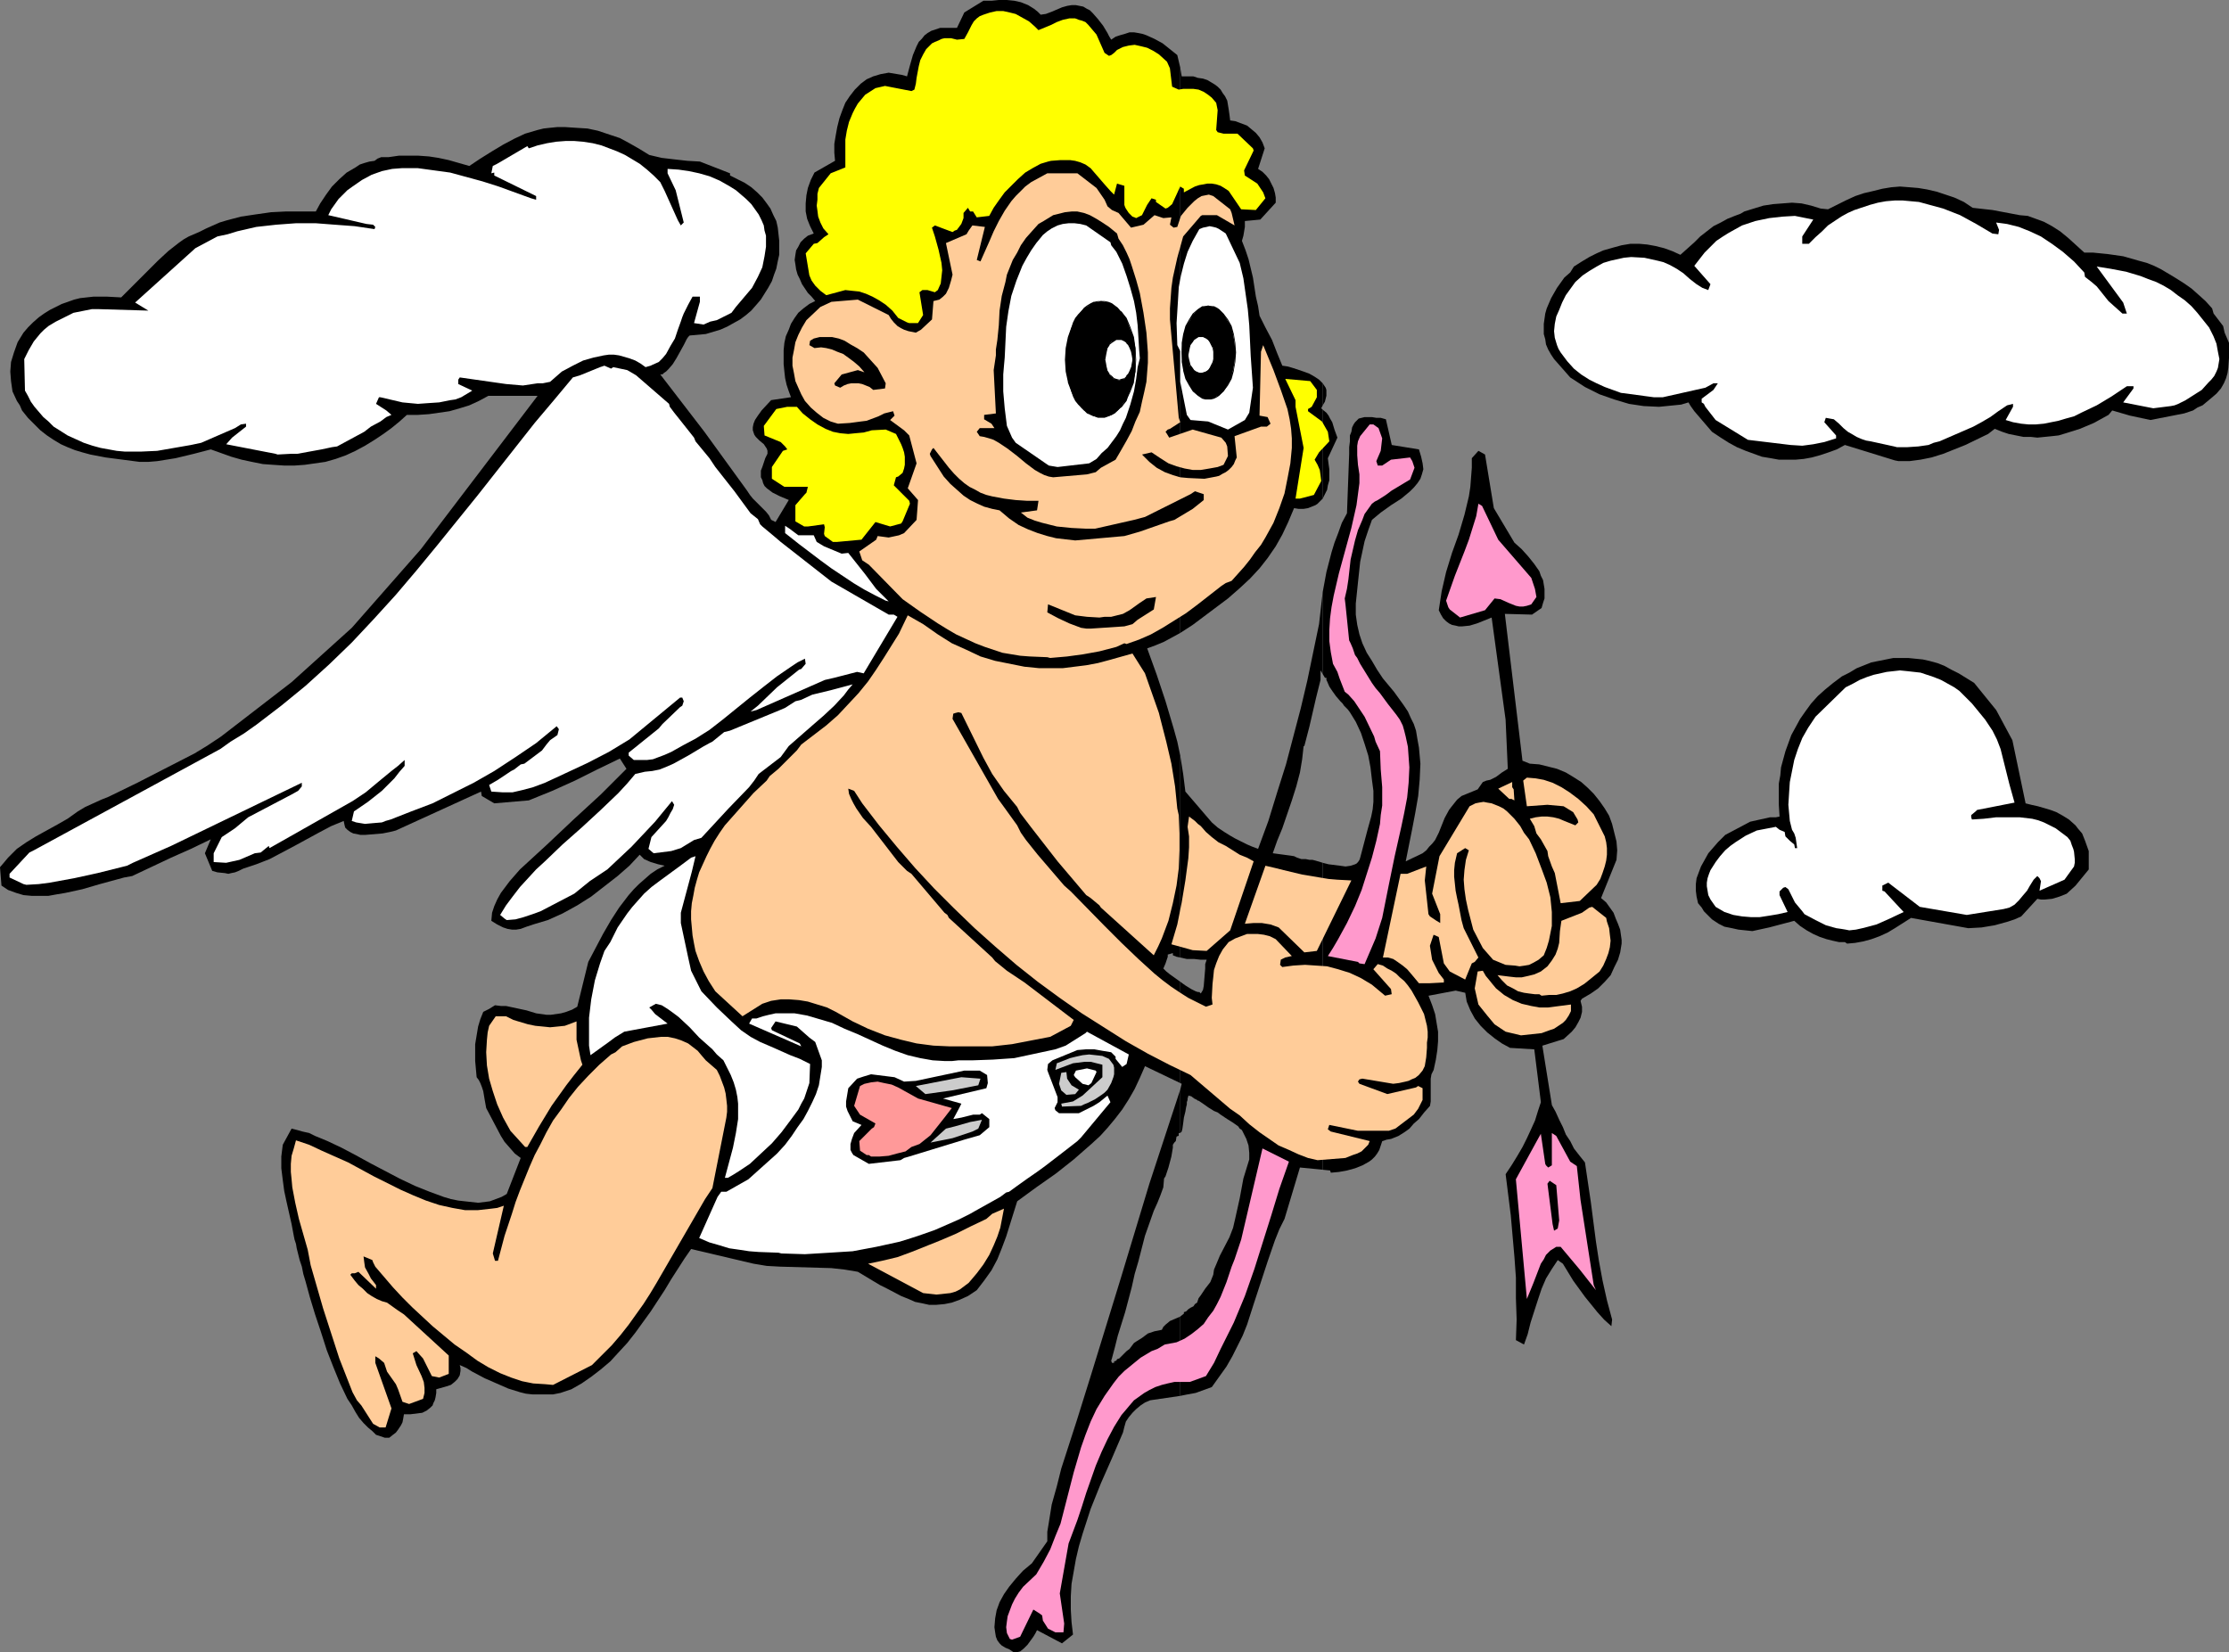 <?xml version="1.0" encoding="UTF-8" standalone="no"?>
<svg
   version="1.0"
   width="129.766mm"
   height="96.192mm"
   id="svg58"
   sodipodi:docname="Cupid 22.wmf"
   xmlns:inkscape="http://www.inkscape.org/namespaces/inkscape"
   xmlns:sodipodi="http://sodipodi.sourceforge.net/DTD/sodipodi-0.dtd"
   xmlns="http://www.w3.org/2000/svg"
   xmlns:svg="http://www.w3.org/2000/svg">
  <rect width="100%" height="100%" fill="#808080" stroke="none"/>
  <sodipodi:namedview
     id="namedview58"
     pagecolor="#ffffff"
     bordercolor="#000000"
     borderopacity="0.25"
     inkscape:showpageshadow="2"
     inkscape:pageopacity="0.0"
     inkscape:pagecheckerboard="0"
     inkscape:deskcolor="#d1d1d1"
     inkscape:document-units="mm" />
  <defs
     id="defs1">
    <pattern
       id="WMFhbasepattern"
       patternUnits="userSpaceOnUse"
       width="6"
       height="6"
       x="0"
       y="0" />
  </defs>
  <path
     style="fill:#000000;fill-opacity:1;fill-rule:evenodd;stroke:none"
     d="m 356.812,207.634 v -0.808 l -0.162,-1.131 -0.162,-1.131 -0.485,-1.293 -0.485,-1.131 -0.485,-1.293 -0.808,-1.131 -0.808,-1.131 -1.131,-0.969 3.394,-8.402 0.162,-2.101 -0.162,-1.939 -0.485,-1.939 -0.485,-1.939 -0.646,-1.777 -0.97,-1.616 -1.131,-1.616 -1.293,-1.616 -1.293,-1.293 -1.454,-1.293 -1.778,-1.131 -1.616,-0.969 -1.939,-0.808 -1.939,-0.485 -1.939,-0.485 -2.101,-0.162 -1.616,-0.646 -1.939,-16.158 -1.939,-16.158 5.979,0.162 2.101,-1.454 0.323,-1.131 0.323,-0.97 v -1.131 -0.97 l -0.162,-0.97 -0.162,-0.969 -0.485,-0.97 -0.323,-0.97 -1.131,-1.616 -1.293,-1.616 -1.454,-1.616 -1.616,-1.454 -4.525,-7.594 -1.939,-11.796 -1.454,-0.808 -1.454,1.616 v 2.101 l -0.162,2.101 -0.162,2.101 -0.323,2.101 -0.97,4.04 -1.293,4.363 -1.454,4.04 -1.293,4.201 -0.97,4.201 -0.323,2.101 -0.323,2.101 0.485,0.97 0.485,0.808 0.646,0.646 0.646,0.485 0.646,0.323 0.808,0.162 0.646,0.162 h 0.808 l 1.616,-0.162 1.616,-0.485 3.232,-1.293 3.07,22.46 0.485,10.826 -1.293,0.808 -0.646,0.485 -0.646,0.485 -1.293,0.646 -0.808,0.162 -0.808,0.323 -1.131,1.616 -3.555,1.454 -0.97,0.808 -0.646,0.808 -0.646,0.808 -0.485,0.646 -0.97,1.777 -0.646,1.616 -0.646,1.616 -0.808,1.616 -0.646,0.808 -0.646,0.646 -0.646,0.808 -0.808,0.646 -3.717,1.777 1.454,-7.271 0.646,-3.393 0.646,-3.716 0.323,-3.555 0.162,-3.555 -0.323,-3.555 -0.323,-1.777 -0.323,-1.939 -0.485,-1.454 -0.646,-1.293 -0.646,-1.454 -0.97,-1.454 -2.101,-2.908 -2.424,-2.908 -1.293,-1.939 -1.131,-1.939 -1.131,-1.777 -0.97,-2.101 -0.646,-1.939 -0.485,-2.101 -0.323,-2.262 v -2.424 l 0.485,-4.686 0.485,-4.524 0.485,-2.262 0.485,-2.262 0.808,-2.424 0.808,-2.262 0.97,-0.808 0.97,-0.808 2.262,-1.616 2.262,-1.454 1.939,-1.616 0.808,-0.808 0.808,-0.97 0.646,-0.969 0.323,-0.97 0.323,-1.131 -0.162,-1.293 -0.323,-1.454 -0.485,-1.616 -5.979,-0.969 -1.293,-5.655 -1.131,-0.323 h -0.97 l -0.97,-0.162 h -0.808 -0.808 l -0.646,0.162 -0.646,0.162 -0.323,0.323 -0.485,0.485 -0.323,0.485 -0.323,0.646 -0.162,0.969 -0.323,0.808 v 1.293 l -0.162,1.293 v 1.454 l -0.485,13.088 -1.131,2.101 -0.808,2.262 -0.808,2.101 -0.646,2.101 -1.131,4.363 -0.808,4.363 v 18.097 l 0.485,0.808 h 0.323 v 0.485 l 0.162,0.323 0.485,1.131 0.646,0.97 0.808,1.131 0.97,1.131 0.485,0.485 0.323,0.485 0.808,0.808 0.485,0.646 1.293,2.101 1.131,2.424 0.808,2.424 0.808,2.585 0.485,2.585 0.323,2.747 0.323,2.424 v 2.424 l -0.162,1.616 -0.323,1.616 -0.808,2.908 -0.808,3.07 -0.808,3.07 -0.162,0.485 -0.323,0.485 -0.323,0.323 -0.323,0.162 -0.97,0.323 -1.131,0.162 -1.131,-0.162 -1.293,-0.162 -1.293,-0.162 -1.293,-0.323 v 67.542 l 1.616,0.162 0.162,0.485 1.778,-0.162 1.778,-0.323 1.778,-0.485 1.616,-0.646 1.454,-0.808 0.646,-0.485 0.646,-0.646 0.485,-0.646 0.485,-0.808 0.323,-0.97 0.323,-0.969 0.97,-0.323 0.97,-0.162 1.616,-0.646 1.293,-0.808 1.131,-0.808 0.97,-1.131 1.131,-0.969 1.131,-1.454 1.293,-1.454 0.162,-0.97 v -0.97 -2.101 -1.939 l 0.162,-0.969 0.485,-0.97 0.485,-2.262 0.323,-2.101 0.162,-1.939 v -2.101 l -0.323,-1.939 -0.323,-1.939 -0.646,-1.939 -0.808,-2.101 5.979,-1.131 2.101,0.485 0.323,1.939 0.808,1.939 0.97,1.777 1.293,1.616 1.454,1.454 1.616,1.293 1.616,1.131 1.778,0.97 5.333,0.323 1.454,11.634 -0.646,1.939 -0.646,2.101 -0.808,1.777 -0.97,2.101 -0.97,1.939 -1.131,1.939 -1.293,2.101 -1.293,1.939 1.131,9.049 0.808,9.21 0.323,4.524 v 4.524 l 0.162,4.686 -0.162,4.524 1.778,0.97 0.808,-2.262 0.646,-2.585 1.616,-5.009 0.808,-2.424 0.97,-2.262 1.293,-2.101 1.293,-1.939 1.131,0.808 2.262,3.716 2.586,3.555 2.747,3.393 1.454,1.616 1.616,1.454 0.162,-1.454 -1.131,-4.201 -0.97,-4.363 -0.808,-4.363 -0.646,-4.201 -1.131,-8.725 -0.646,-4.363 -0.646,-4.363 -1.293,-1.616 -1.131,-1.454 -0.808,-1.616 -0.97,-1.454 -0.646,-1.616 -0.808,-1.616 -0.808,-1.777 -0.808,-1.454 -2.101,-13.088 4.686,-1.454 1.778,-1.616 0.808,-0.97 0.646,-1.131 0.485,-0.969 0.323,-1.293 v -1.131 l -0.162,-0.646 -0.162,-0.646 0.323,-0.485 1.939,-1.131 1.616,-1.131 1.454,-1.454 1.293,-1.454 0.808,-1.777 0.808,-1.616 0.485,-1.616 z"
     id="path1" />
  <path
     style="fill:#000000;fill-opacity:1;fill-rule:evenodd;stroke:none"
     d="m 291.041,90.163 v 19.552 l 0.485,-0.97 0.485,-0.969 0.162,-0.97 0.323,-1.131 v -1.131 -1.293 l -0.162,-1.131 -0.162,-1.293 2.101,-4.524 -0.646,-1.777 -0.485,-1.616 -0.485,-0.808 -0.323,-0.646 -0.485,-0.646 z"
     id="path2" />
  <path
     style="fill:#000000;fill-opacity:1;fill-rule:evenodd;stroke:none"
     d="m 291.041,84.346 v 4.847 l 0.485,-0.808 0.162,-0.646 0.162,-0.646 V 86.447 85.8 l -0.162,-0.485 z"
     id="path3" />
  <path
     style="fill:#000000;fill-opacity:1;fill-rule:evenodd;stroke:none"
     d="m 291.041,89.194 v -4.847 l -0.808,-0.808 -0.97,-0.646 -1.131,-0.646 -1.293,-0.485 -2.424,-0.808 -1.131,-0.323 -1.131,-0.162 -1.131,-2.747 -1.131,-2.908 -1.454,-2.747 -1.293,-2.585 -0.323,-2.101 -0.485,-2.101 -0.646,-4.201 -0.97,-4.04 -0.646,-1.939 -0.808,-2.101 0.323,-1.131 0.162,-0.969 0.162,-0.969 v -1.293 l 3.394,-0.323 3.394,-3.716 V 43.466 l -0.162,-0.969 -0.323,-1.131 -0.485,-0.969 -0.485,-0.969 -0.646,-0.808 -0.808,-0.808 -0.97,-0.646 1.454,-4.524 -0.485,-1.293 -0.646,-1.131 -0.808,-0.969 -0.97,-0.808 -0.97,-0.808 -1.293,-0.485 -1.293,-0.485 -1.131,-0.162 -0.162,-1.293 -0.162,-1.131 -0.162,-0.969 -0.162,-0.969 -0.485,-0.969 -0.485,-0.646 -0.485,-0.808 -0.646,-0.646 -0.646,-0.485 -0.808,-0.485 -0.808,-0.485 -0.97,-0.323 -1.131,-0.162 -0.97,-0.323 h -1.293 -1.293 l -0.323,-1.939 V 139.284 l 2.747,-1.777 2.586,-1.939 5.171,-3.878 2.586,-2.262 2.262,-2.101 2.101,-2.262 1.778,-2.262 1.778,-2.585 1.454,-2.585 1.293,-2.747 1.293,-3.07 0.97,0.162 h 1.131 l 0.97,-0.162 0.808,-0.323 0.808,-0.323 0.485,-0.323 0.646,-0.646 0.485,-0.485 V 90.163 l -0.323,-0.323 0.162,-0.323 z"
     id="path4" />
  <path
     style="fill:#000000;fill-opacity:1;fill-rule:evenodd;stroke:none"
     d="M 291.041,148.333 V 130.236 l -0.808,7.11 -2.586,12.442 -1.454,6.14 -1.616,6.14 -1.616,6.14 -1.939,6.14 -1.939,6.302 -2.262,6.14 -1.293,-0.485 -1.131,-0.485 -2.586,-1.293 -1.131,-0.646 -1.293,-0.808 -1.454,-0.97 -1.293,-1.131 -5.818,-6.786 -0.485,-3.878 -0.646,-4.04 v 44.435 l 1.454,0.323 h 1.616 l 1.454,0.162 h 1.293 l -0.323,0.969 v 0.97 l -0.162,1.939 -0.162,1.939 -0.162,0.808 -0.485,0.808 -0.323,-0.323 h -0.323 l -0.485,-0.162 -0.97,-0.485 -1.293,-0.808 -1.131,-0.808 v 22.298 l 0.323,0.162 -0.162,0.646 -0.162,0.646 v 9.533 l 0.323,-0.323 0.162,-0.646 0.162,-1.131 0.162,-1.293 0.323,-1.293 0.162,-0.97 0.162,-0.646 v -0.485 l 0.162,-0.485 v -0.323 l 0.162,-0.485 v -0.162 l 0.646,0.162 0.646,0.485 0.646,0.323 0.162,0.162 h 0.162 l 0.97,0.646 1.131,0.808 1.293,0.808 0.808,0.323 0.646,0.485 1.454,0.97 1.293,0.808 1.131,0.808 0.323,0.485 0.485,0.323 0.162,0.323 0.162,0.323 0.646,1.293 0.485,1.454 0.162,1.616 v 0.808 0.646 l -0.646,2.101 -0.646,2.101 -0.808,4.363 -0.97,4.363 -0.485,2.101 -0.808,2.101 -2.101,4.04 -0.808,1.939 -0.485,1.131 -0.162,1.131 -0.323,0.808 -0.323,0.808 -1.131,1.454 -0.97,1.454 -0.485,0.646 -0.323,0.969 -0.485,0.323 -0.323,0.485 -0.646,0.323 -0.485,0.323 -0.485,0.485 -0.485,0.162 v 0.323 l -0.808,0.646 v 17.451 l 1.616,-0.323 1.778,-0.323 1.778,-0.646 1.778,-0.646 1.616,-2.262 1.616,-2.262 1.293,-2.262 1.131,-2.262 1.131,-2.262 0.97,-2.424 1.454,-4.524 3.07,-9.372 1.616,-4.686 0.97,-2.424 1.131,-2.262 3.394,-11.311 5.01,0.485 v -67.542 l -1.616,-0.485 -0.646,-0.162 h -0.646 l -0.808,-0.162 h -0.97 l -0.97,-0.323 -0.323,-0.162 -0.323,-0.162 -4.686,-0.646 0.97,-2.747 1.131,-2.747 2.101,-6.14 0.97,-3.07 0.808,-3.07 0.485,-2.908 0.323,-2.908 h 0.162 l 1.131,-4.363 0.97,-4.201 0.485,-2.101 0.485,-1.939 0.485,-1.939 v -0.97 -1.131 z"
     id="path5" />
  <path
     style="fill:#000000;fill-opacity:1;fill-rule:evenodd;stroke:none"
     d="M 259.691,139.284 V 14.866 l -0.646,-2.747 -1.616,-1.293 -1.616,-1.293 -1.778,-0.969 -1.778,-0.808 -0.97,-0.323 -0.808,-0.162 -0.97,-0.162 h -0.97 l -0.97,0.323 -1.131,0.323 -0.97,0.323 -0.97,0.646 -0.485,-0.808 -0.323,-0.646 -0.97,-1.616 -1.131,-1.454 -1.131,-1.293 -0.646,-0.646 -0.646,-0.323 -0.808,-0.485 -0.808,-0.162 -0.808,-0.162 h -0.97 l -0.97,0.162 -1.131,0.323 -2.262,0.969 -1.293,0.485 -1.131,0.162 -0.646,-0.646 -0.808,-0.646 -1.293,-0.808 -1.616,-0.646 -1.454,-0.323 L 221.553,0 h -1.778 l -1.616,0.162 h -0.97 -0.808 l -4.202,2.585 -1.616,3.393 h -1.454 -1.131 -1.131 l -0.97,0.323 -0.97,0.323 -0.808,0.485 -0.646,0.485 -0.646,0.808 -0.646,0.646 -0.485,0.969 -0.808,1.939 -0.646,2.262 -0.646,2.424 -1.131,-0.323 -0.97,-0.162 -0.97,-0.162 -0.97,-0.162 -1.778,0.323 -1.616,0.485 -1.454,0.646 -1.293,0.969 -1.293,1.293 -1.131,1.454 -0.97,1.454 -0.646,1.616 -0.646,1.777 -0.485,1.939 -0.323,1.777 -0.323,1.939 v 1.939 l 0.162,1.777 -4.525,2.585 -0.808,1.616 -0.646,1.777 -0.323,1.616 -0.162,1.777 v 1.777 l 0.323,1.616 0.646,1.616 0.808,1.616 -1.293,0.485 -0.808,0.646 -0.808,0.808 -0.485,0.969 -0.485,0.808 -0.162,0.969 -0.162,1.131 0.162,0.969 0.162,1.131 0.323,1.131 0.485,0.969 0.485,1.131 0.646,0.969 0.646,0.969 0.808,0.808 0.808,0.969 -1.293,0.646 -1.293,0.969 -1.131,0.969 -0.808,1.131 -0.808,1.293 -0.485,1.293 -0.646,1.454 -0.323,1.454 -0.162,1.616 v 1.454 1.616 l 0.162,1.616 0.162,1.454 0.323,1.454 0.485,1.454 0.485,1.293 -4.363,0.646 -2.101,2.262 -0.808,1.131 -0.646,0.969 -0.323,0.808 -0.162,0.808 v 0.646 l 0.162,0.485 0.162,0.485 0.323,0.485 0.808,0.808 0.97,0.808 0.646,0.969 0.162,0.485 v 0.646 l -0.485,0.97 -0.323,0.97 -0.323,0.969 -0.323,0.808 v 0.808 0.646 l 0.323,0.646 0.162,0.646 0.323,0.646 0.485,0.485 0.646,0.485 0.646,0.485 1.616,0.808 1.939,0.808 -2.909,4.847 -0.97,-0.485 -0.485,-0.97 -0.646,-0.808 -1.454,-1.454 -1.454,-1.454 -0.646,-0.808 -0.646,-0.97 -4.686,-6.463 -4.686,-6.463 -4.848,-6.302 -4.848,-6.302 h 0.485 l 0.323,-0.323 0.485,-0.323 0.485,-0.485 0.97,-1.131 0.808,-1.293 0.808,-1.454 0.808,-1.454 0.646,-1.293 0.323,-0.485 0.323,-0.323 1.778,-0.162 1.778,-0.162 1.616,-0.485 1.616,-0.485 1.454,-0.646 1.454,-0.808 1.454,-0.808 1.293,-0.969 1.131,-0.969 1.131,-1.293 0.97,-1.131 0.808,-1.293 0.808,-1.293 0.808,-1.454 0.485,-1.454 0.485,-1.293 0.323,-1.616 0.323,-1.454 V 54.615 52.999 l -0.162,-1.454 -0.162,-1.454 -0.323,-1.454 -0.646,-1.293 -0.646,-1.454 -0.808,-1.131 -0.97,-1.293 -1.131,-1.131 -1.293,-1.131 -1.454,-0.969 -1.616,-0.808 -1.616,-0.808 v -0.485 l -6.626,-2.585 -2.747,-0.162 -2.909,-0.323 -2.747,-0.323 -2.747,-0.646 -2.101,-1.293 -2.262,-1.293 -2.101,-1.131 -2.424,-0.808 -2.424,-0.808 -2.262,-0.485 -2.586,-0.162 -2.424,-0.162 h -1.616 l -1.616,0.162 -1.454,0.162 -1.293,0.323 -2.747,0.808 -2.424,1.131 -2.424,1.293 -2.424,1.454 -2.586,1.616 -2.424,1.616 -2.262,-0.646 -2.262,-0.646 -2.262,-0.485 -2.101,-0.323 -2.262,-0.162 h -2.262 -2.101 l -2.262,0.323 h -0.808 -0.808 l -0.808,0.323 -0.646,0.485 -1.131,0.162 -1.131,0.323 -0.97,0.323 -0.97,0.646 -1.939,1.131 -1.616,1.454 -1.616,1.616 -1.293,1.777 -1.293,1.939 -0.97,1.777 h -6.626 l -3.232,0.162 -3.394,0.485 -3.232,0.485 -3.07,0.808 -1.616,0.485 -1.454,0.646 -1.454,0.646 -1.616,0.808 -1.131,0.485 -1.131,0.485 -1.131,0.646 -1.131,0.808 -2.262,1.777 -2.262,2.101 -4.202,4.201 -2.101,2.101 -1.778,1.777 -3.07,-0.162 h -3.07 l -2.909,0.323 -1.293,0.323 -2.747,0.969 -1.293,0.646 -1.293,0.646 -1.293,0.808 -1.131,0.808 -1.293,1.131 -1.131,1.131 -0.97,1.131 -1.293,2.101 -0.808,2.262 -0.646,2.101 -0.162,2.101 0.162,2.101 0.323,2.262 0.97,2.101 0.646,0.969 0.485,1.131 1.293,1.616 1.454,1.454 1.293,1.293 1.454,1.131 1.454,0.969 1.616,0.969 1.454,0.646 1.616,0.646 1.616,0.485 1.778,0.485 3.394,0.646 3.717,0.485 3.717,0.485 h 1.939 l 1.939,-0.162 4.04,-0.646 4.04,-0.97 3.717,-0.969 2.262,0.808 2.262,0.808 2.262,0.646 2.262,0.485 2.424,0.485 2.262,0.162 2.424,0.162 h 2.262 l 2.262,-0.162 2.262,-0.323 2.262,-0.323 2.262,-0.646 2.262,-0.808 2.101,-0.97 2.101,-1.131 2.101,-1.293 1.939,-1.293 1.778,-1.293 1.778,-1.454 1.616,-1.454 h 2.424 l 2.424,-0.162 2.262,-0.323 2.262,-0.323 2.262,-0.646 2.101,-0.646 2.101,-0.969 2.101,-1.131 h 10.827 L 92.597,120.864 77.406,138.153 64.155,150.11 48.642,162.067 l -2.909,1.939 -2.909,1.777 -6.302,3.232 -6.302,3.232 -6.302,3.07 -1.616,0.646 -1.778,0.808 -1.778,0.808 -1.616,0.969 -2.262,1.616 -2.262,1.293 -4.686,2.585 -2.101,1.293 -2.101,1.454 -0.97,0.97 -0.97,0.97 -0.808,0.969 L 0,190.829 l 0.323,4.04 1.454,0.97 1.778,0.646 1.616,0.485 1.778,0.162 h 1.778 1.939 l 1.778,-0.323 1.939,-0.323 3.717,-0.808 3.878,-1.131 3.555,-0.969 1.778,-0.485 1.778,-0.323 8.565,-4.04 4.363,-1.939 4.363,-2.101 -1.293,3.07 1.616,3.878 1.131,0.323 1.616,0.162 0.808,0.162 0.646,-0.162 0.808,-0.162 0.808,-0.323 0.97,-0.485 2.909,-0.97 2.909,-1.131 2.747,-1.454 2.747,-1.454 5.333,-2.908 2.747,-1.454 2.747,-1.131 0.162,0.808 0.162,0.646 0.485,0.485 0.646,0.485 0.646,0.323 0.808,0.162 0.808,0.162 h 0.97 l 1.939,-0.162 1.939,-0.162 1.616,-0.323 0.646,-0.162 0.646,-0.162 18.746,-8.564 0.162,0.969 2.747,1.616 7.595,-0.646 5.171,-2.101 5.01,-2.262 4.848,-2.424 5.01,-2.424 1.454,2.262 -5.656,5.655 -5.979,5.494 -5.818,5.494 -5.979,5.494 -2.262,2.585 -0.97,1.293 -0.97,1.293 -0.808,1.454 -0.646,1.454 -0.485,1.454 -0.162,1.777 1.293,0.808 1.293,0.646 0.97,0.323 0.97,0.162 h 0.97 l 0.97,-0.162 1.293,-0.485 1.454,-0.485 1.616,-0.485 1.616,-0.485 3.232,-1.454 3.232,-1.777 3.07,-1.939 2.909,-2.262 2.909,-2.262 2.586,-2.262 2.262,-2.424 0.485,0.485 0.485,0.485 1.454,0.646 1.616,0.485 1.454,0.323 -1.616,0.808 -1.454,0.97 -1.293,1.131 -1.293,1.131 -1.131,1.131 -1.131,1.293 -2.101,2.747 -1.778,2.747 -1.778,3.07 -1.616,3.07 -1.616,3.07 -2.424,9.857 -1.131,0.646 -1.293,0.485 -1.131,0.323 -1.131,0.162 -1.131,0.162 h -0.97 l -2.262,-0.323 -2.101,-0.646 -2.262,-0.485 -2.262,-0.485 h -1.131 l -1.293,-0.162 -1.293,0.808 -1.293,0.646 -0.646,1.616 -0.485,1.616 -0.323,1.939 -0.323,1.939 v 1.777 1.939 l 0.162,1.777 0.162,1.777 0.485,0.646 0.323,0.646 0.323,0.808 0.323,0.97 0.323,1.939 0.323,1.777 1.616,3.07 1.616,3.07 0.808,1.293 1.131,1.293 1.131,1.293 1.293,0.97 -3.07,7.918 -1.131,0.646 -1.293,0.485 -1.293,0.485 -1.293,0.162 -1.293,0.162 -1.454,-0.162 -1.454,-0.162 -1.454,-0.162 -1.616,-0.323 -1.616,-0.485 -3.07,-1.131 -3.232,-1.293 -3.394,-1.616 -6.464,-3.393 -3.232,-1.777 -3.07,-1.616 -3.07,-1.454 -2.747,-1.131 -1.293,-0.646 -1.454,-0.323 -1.131,-0.323 -1.293,-0.323 -1.939,3.555 -0.323,2.585 v 2.585 l 0.323,2.585 0.323,2.424 0.485,2.262 1.131,5.009 0.485,2.585 0.162,0.808 0.323,0.969 0.162,0.97 0.323,1.293 0.323,1.293 0.485,1.454 0.323,1.616 0.485,1.616 0.97,3.555 1.131,3.716 1.293,3.878 1.293,4.04 1.454,3.716 1.454,3.555 1.616,3.393 0.97,1.454 0.808,1.454 0.808,1.293 0.97,1.131 0.97,0.97 0.97,0.808 0.808,0.808 0.97,0.323 0.97,0.323 h 0.97 l 0.808,-0.646 0.646,-0.485 0.485,-0.646 0.323,-0.485 0.323,-0.485 0.323,-0.646 0.162,-0.808 0.162,-0.97 h 1.454 l 1.293,-0.162 1.293,-0.162 0.97,-0.485 0.808,-0.646 0.485,-0.485 0.162,-0.485 0.323,-0.646 0.162,-0.646 0.162,-0.97 v -0.808 l 1.131,-0.323 1.131,-0.323 0.97,-0.323 0.808,-0.646 0.646,-0.646 0.485,-0.808 0.162,-0.97 v -0.646 l -0.162,-0.646 1.454,0.646 1.293,0.808 2.747,1.454 2.586,1.131 2.586,1.131 2.586,0.808 1.293,0.323 1.454,0.162 h 1.454 1.454 1.616 l 1.616,-0.323 2.424,-0.808 2.262,-1.293 2.101,-1.454 2.101,-1.616 2.101,-1.777 1.778,-1.939 1.939,-2.101 1.778,-2.262 3.394,-4.686 3.07,-4.686 1.454,-2.424 1.454,-2.262 1.454,-2.262 1.454,-2.101 13.736,3.232 2.909,0.485 2.909,0.162 5.656,0.162 5.656,0.162 2.909,0.323 2.909,0.485 3.232,1.939 1.616,0.97 1.616,0.808 3.07,1.616 1.616,0.646 1.454,0.646 1.616,0.323 1.454,0.323 h 1.616 l 1.778,-0.162 1.616,-0.323 1.778,-0.646 1.778,-0.808 1.939,-1.293 1.616,-2.101 1.616,-2.262 1.293,-2.424 0.97,-2.424 0.97,-2.585 0.808,-2.585 1.616,-5.171 4.202,-3.07 4.363,-3.07 3.878,-3.07 3.878,-3.393 1.939,-1.777 1.616,-1.777 1.616,-1.939 1.616,-2.101 1.454,-2.262 1.293,-2.262 1.131,-2.424 1.131,-2.585 7.757,3.716 v -22.298 l -2.262,-1.616 -0.808,-0.646 -0.646,-0.646 0.485,-1.131 0.323,-0.969 0.162,-0.485 v -0.485 l 1.131,-0.323 v 0.323 0 0.162 l 0.808,0.323 0.808,0.162 v -44.435 l -0.646,-3.07 -0.808,-2.908 -1.778,-5.979 -1.939,-5.817 -2.101,-5.817 1.778,-0.646 1.939,-0.808 z"
     id="path6" />
  <path
     style="fill:#000000;fill-opacity:1;fill-rule:evenodd;stroke:none"
     d="m 259.691,249.322 v -9.533 l -3.394,10.341 -3.394,10.341 -6.302,20.844 -6.464,21.006 -3.232,10.341 -3.394,10.503 -0.97,3.878 -1.131,4.04 -0.646,4.04 -0.323,1.939 v 2.101 l -3.394,4.847 -1.939,1.616 -1.616,1.777 -1.454,1.777 -1.131,1.616 -0.97,1.777 -0.646,1.777 -0.323,1.777 -0.162,1.939 0.162,1.131 0.162,0.969 0.323,0.808 0.485,0.646 0.485,0.485 0.808,0.485 0.808,0.323 0.97,0.646 h 0.323 0.485 l 0.646,-0.162 0.808,-0.646 0.808,-0.808 1.293,-1.777 0.485,-0.808 0.323,-0.646 5.494,2.908 2.424,-1.939 -0.323,-2.747 -0.162,-2.747 v -2.908 l 0.162,-2.747 0.485,-2.747 0.485,-2.747 0.646,-2.747 0.808,-2.747 1.778,-5.494 2.262,-5.655 2.424,-5.494 2.424,-5.655 0.323,-1.293 0.323,-1.131 0.646,-0.97 0.808,-0.969 0.808,-0.808 0.97,-0.808 0.97,-0.646 1.131,-0.485 6.626,-0.97 v -17.451 l -1.131,0.485 -1.131,0.485 -0.97,0.808 -0.485,0.485 -0.323,0.646 -0.808,0.162 -0.808,0.162 -1.454,0.485 -1.293,0.969 -1.293,0.808 -0.485,0.323 -0.485,0.646 -0.485,0.646 -0.646,0.485 -1.131,1.131 -0.485,0.485 -0.485,0.162 -0.162,0.323 -0.485,0.162 v 0.323 h -0.485 l -0.162,-0.485 0.162,-0.485 v 0 l 0.646,-2.424 0.646,-2.585 0.808,-2.585 0.808,-2.585 1.454,-5.494 0.646,-2.908 0.808,-2.747 1.454,-5.655 0.97,-2.747 0.97,-2.747 0.808,-1.777 0.646,-1.616 0.646,-1.777 0.162,-1.939 0.323,-0.485 0.323,-0.97 0.323,-0.969 0.646,-2.424 0.162,-0.97 0.162,-0.97 v -0.646 l 0.323,-0.485 0.323,-0.323 0.162,-0.97 0.323,-0.162 h 0.162 v -0.323 -0.323 z"
     id="path7" />
  <path
     style="fill:#ff99cc;fill-opacity:1;fill-rule:evenodd;stroke:none"
     d="m 222.2,360.653 -0.646,-1.293 -0.162,-1.293 0.162,-1.293 0.162,-1.131 0.485,-1.293 0.485,-1.293 0.646,-1.293 0.808,-1.293 0.97,-1.293 2.909,-2.747 1.616,-2.747 1.454,-2.747 1.131,-2.908 1.131,-2.747 1.454,-5.655 1.454,-5.655 1.616,-5.494 0.97,-2.747 1.131,-2.908 1.293,-2.747 1.778,-2.908 1.939,-2.747 1.131,-1.454 1.293,-1.293 3.555,-2.908 2.424,-1.454 1.293,-0.485 1.616,-0.97 2.586,-0.485 1.778,-0.808 1.454,-0.97 1.454,-1.131 1.293,-1.131 0.97,-1.454 1.131,-1.454 0.808,-1.454 0.808,-1.616 1.293,-3.232 1.131,-3.393 0.646,-1.616 0.485,-1.454 0.97,-2.908 4.686,-20.036 5.818,2.908 -2.101,5.979 -1.778,5.817 -3.717,11.796 -2.101,5.979 -2.424,5.817 -1.454,2.908 -1.454,2.908 -1.454,3.07 -1.778,2.908 -3.555,1.293 h -1.778 -1.616 l -1.454,0.323 -1.293,0.323 -1.454,0.485 -1.293,0.646 -1.131,0.646 -1.131,0.808 -1.131,0.808 -0.97,1.131 -0.808,0.969 -0.97,1.131 -1.616,2.585 -1.454,2.747 -1.293,2.747 -1.293,3.07 -2.101,5.979 -0.97,3.07 -0.97,2.908 -0.97,2.585 -0.97,2.585 -1.939,10.988 0.97,6.625 -0.162,1.939 h -1.778 l -1.616,-0.808 -1.131,-1.777 -0.162,-1.131 -0.646,-0.485 -1.293,-0.808 -2.909,5.979 -1.778,0.646 z"
     id="path8" />
  <path
     style="fill:#ffcc99;fill-opacity:1;fill-rule:evenodd;stroke:none"
     d="m 83.547,314.117 -1.454,-0.808 -2.586,-4.04 -0.97,-1.131 -0.97,-1.777 -2.909,-7.433 -3.555,-10.988 -2.747,-9.533 -0.646,-3.393 -1.939,-6.786 -0.808,-3.555 -0.646,-3.393 -0.162,-1.777 -0.162,-1.616 v -1.777 l 0.162,-1.777 0.485,-1.616 0.485,-1.777 2.909,0.97 2.747,1.293 2.909,1.293 2.909,1.293 5.656,3.07 5.818,2.908 2.909,1.293 2.747,1.131 2.909,0.97 2.909,0.646 2.747,0.485 h 2.909 l 1.454,-0.162 1.454,-0.162 1.293,-0.162 1.454,-0.485 -2.424,10.503 0.485,1.616 h 0.646 l 1.454,-5.494 1.616,-4.847 0.808,-2.585 0.97,-2.585 2.101,-5.171 1.131,-2.585 1.293,-2.424 1.293,-2.585 1.454,-2.585 1.778,-2.424 1.778,-2.585 1.939,-2.424 2.262,-2.424 2.424,-2.424 2.586,-2.262 0.97,-0.485 1.454,-1.293 2.586,-0.969 3.07,-0.808 1.454,-0.162 1.454,-0.162 h 1.454 l 1.616,0.323 1.454,0.485 1.454,0.646 2.101,1.616 0.808,0.97 0.97,1.131 2.424,2.101 0.646,1.293 0.485,1.293 0.485,1.293 0.323,1.293 0.162,1.293 0.162,1.454 v 1.293 l -0.162,1.293 -3.07,15.512 -1.616,2.424 -10.666,18.42 -1.454,2.424 -1.454,2.262 -3.232,4.524 -1.778,2.262 -1.939,2.262 -2.101,2.101 -2.262,2.262 -8.242,4.201 -0.323,0.162 -1.778,-0.162 -2.586,-0.162 -2.424,-0.485 -2.424,-0.808 -2.424,-0.969 -2.586,-1.293 -2.424,-1.454 -2.424,-1.777 -2.586,-1.777 -4.848,-4.04 -2.262,-2.101 -2.262,-2.101 -2.101,-2.101 -2.101,-2.262 -1.939,-2.262 -1.939,-2.262 v 0 l -0.485,-0.97 -0.162,-0.485 -1.939,-0.808 0.162,1.293 0.162,1.131 0.808,1.454 0.485,0.969 1.131,1.454 v 0.808 l -3.878,-3.716 -0.808,0.323 h -0.646 l -0.323,0.323 0.97,1.293 0.808,0.97 0.97,0.808 0.97,0.97 0.97,0.646 1.131,0.646 1.131,0.485 1.131,0.323 2.262,1.616 1.454,0.97 9.858,9.049 v 2.424 1.616 l -2.101,0.808 -1.616,-0.323 -1.939,-3.878 -1.454,-1.616 -0.808,0.485 0.808,2.585 1.131,2.424 0.485,1.293 0.162,1.293 v 1.131 l -0.323,1.293 -3.07,1.131 -1.454,-0.485 -0.97,-2.747 -0.485,-1.131 -1.939,-2.747 -0.646,-1.939 -1.131,-0.97 -0.808,-0.485 v 1.454 l 3.555,10.018 -1.293,4.201 z"
     id="path9" />
  <path
     style="fill:#ff99cc;fill-opacity:1;fill-rule:evenodd;stroke:none"
     d="m 335.966,285.84 -2.424,-26.338 4.686,-8.564 0.808,-1.454 0.97,6.625 0.162,0.323 0.485,0.485 0.808,-0.485 v -7.11 l 0.97,0.646 3.07,5.655 1.454,0.97 0.808,7.433 2.909,18.744 0.485,1.131 -3.555,-4.524 -4.202,-5.009 h -0.97 l -1.293,0.808 -0.97,0.969 -0.485,0.97 -0.646,0.97 -0.808,2.101 -0.808,2.101 z"
     id="path10" />
  <path
     style="fill:#ffcc99;fill-opacity:1;fill-rule:evenodd;stroke:none"
     d="m 206.04,284.87 -2.909,-0.323 -12.12,-6.463 3.07,-0.646 3.394,-0.808 3.07,-1.131 3.232,-1.293 3.232,-1.293 3.394,-1.454 3.232,-1.616 3.394,-1.616 1.293,-1.131 2.586,-1.131 -0.808,4.201 -0.646,1.939 -0.808,1.939 -0.97,2.101 -1.293,2.101 -1.454,1.939 -1.778,2.101 -0.646,0.485 -1.293,0.969 -0.97,0.485 -1.131,0.323 z"
     id="path11" />
  <path
     style="fill:#ffffff;fill-opacity:1;fill-rule:evenodd;stroke:none"
     d="m 171.296,275.66 -4.363,-0.162 -2.101,-0.162 -2.101,-0.323 -2.262,-0.323 -2.101,-0.646 -2.262,-0.646 -2.262,-0.97 4.04,-9.049 0.808,-1.131 h 1.131 l 4.848,-2.747 6.302,-5.655 1.778,-1.939 1.454,-1.939 1.293,-1.939 1.293,-1.777 0.97,-1.777 0.97,-1.939 0.808,-1.777 0.646,-1.939 0.646,-4.04 v -1.454 l -1.454,-4.04 -1.293,-0.97 -2.747,-2.424 -4.686,-1.131 -0.97,1.454 0.162,0.485 6.141,2.908 0.323,0.646 -11.474,-5.009 0.646,-1.131 h 0.97 l 1.454,-0.485 1.293,-0.323 1.454,-0.323 h 1.454 1.293 1.454 l 2.747,0.485 2.747,0.808 2.747,0.808 2.747,1.293 2.747,1.131 5.656,2.585 2.747,1.131 2.747,0.97 2.747,0.646 2.747,0.485 2.747,0.162 h 1.454 l 1.454,-0.162 h 3.07 l 4.525,-0.162 4.686,-0.323 4.525,-0.97 4.525,-0.97 2.262,-0.808 4.363,-2.747 0.323,-0.323 9.211,5.009 -0.485,2.101 -0.97,0.646 -1.454,-1.777 v -0.485 l -0.97,-0.97 -1.939,-0.323 -1.778,-0.323 h -1.778 l -1.939,0.162 -5.494,2.262 -0.97,0.808 -0.162,1.293 0.162,0.485 2.101,5.494 v 1.131 l -0.646,1.293 0.162,0.485 0.808,0.646 h 4.363 l 3.232,-1.616 1.293,-0.808 1.778,-1.454 0.646,1.454 -6.464,7.756 -0.808,0.808 -2.909,2.262 -4.202,3.232 -1.778,1.293 -2.101,1.454 -2.262,1.616 -1.778,1.293 -0.646,0.162 -1.293,0.97 -5.494,3.07 -1.131,0.646 -2.586,1.293 -2.586,1.131 -2.586,1.131 -2.747,0.97 -2.424,0.808 -2.586,0.808 -5.171,1.131 -5.171,0.97 -5.171,0.323 -5.333,0.323 -5.171,-0.162 z"
     id="path12" />
  <path
     style="fill:#000000;fill-opacity:1;fill-rule:evenodd;stroke:none"
     d="m 341.945,270.813 -0.323,-1.454 -1.131,-8.887 0.485,-0.646 1.454,0.969 0.646,7.756 -0.323,1.777 z"
     id="path13" />
  <path
     style="fill:#ffffff;fill-opacity:1;fill-rule:evenodd;stroke:none"
     d="m 159.499,259.179 1.778,-6.625 0.646,-3.232 0.485,-3.07 v -1.777 -1.616 l -0.162,-1.454 -0.323,-1.616 -0.485,-1.616 -0.646,-1.616 -0.808,-1.616 -0.808,-1.616 -1.454,-1.293 -0.97,-1.131 -2.909,-2.585 -2.101,-2.262 -2.424,-2.262 -1.293,-0.969 -1.131,-0.808 -1.293,-0.808 -1.293,-0.323 -1.454,0.808 0.485,0.485 0.808,0.969 2.747,2.101 -9.534,1.777 -2.101,1.293 -1.293,0.97 -4.04,2.908 -0.323,-2.101 v -2.101 -2.101 -1.939 l 0.485,-4.04 0.808,-4.201 1.131,-3.716 0.97,-2.747 1.293,-1.939 1.616,-3.232 2.101,-3.07 1.131,-1.454 1.293,-1.454 1.293,-1.454 1.616,-1.454 1.939,-1.454 4.848,-3.555 1.939,-1.454 0.97,-0.323 -0.808,3.393 -2.424,9.049 v 2.262 l 1.616,7.594 0.646,2.908 2.262,4.524 3.394,3.555 3.232,3.07 2.101,1.939 2.101,1.454 2.101,1.131 2.262,0.969 4.363,1.939 2.101,0.808 2.262,1.131 -0.162,4.201 -1.131,3.393 -0.646,1.131 -0.646,1.293 -1.778,2.424 -1.939,2.585 -2.101,2.424 -2.424,2.262 -2.424,2.262 -2.424,1.616 -1.293,0.808 -1.131,0.646 z"
     id="path14" />
  <path
     style="fill:#000000;fill-opacity:1;fill-rule:evenodd;stroke:none"
     d="m 191.173,256.109 -3.394,-1.939 -0.323,-0.485 -0.323,-0.646 v -0.646 -0.646 l 0.323,-1.131 0.485,-1.293 1.616,-1.777 -1.939,-0.808 -0.646,-1.293 -0.485,-0.97 -0.323,-0.969 v -1.131 l 0.485,-2.908 1.939,-2.101 1.454,-0.485 1.616,-0.485 5.171,0.646 2.101,0.969 2.586,-0.162 10.666,-2.262 h 1.454 1.939 l 1.616,0.97 0.162,1.777 -0.323,1.131 -9.534,2.262 4.04,1.131 -0.485,0.969 -1.293,2.424 1.778,-0.323 2.586,-0.646 h 1.454 l 0.485,-0.323 1.616,1.293 v 1.777 l -2.101,1.777 -3.394,0.969 -12.12,3.716 -1.131,0.323 -0.808,0.485 z"
     id="path15" />
  <path
     style="fill:#ffcc99;fill-opacity:1;fill-rule:evenodd;stroke:none"
     d="m 289.91,255.301 -2.101,-0.485 -2.101,-0.808 -2.101,-0.97 -2.262,-0.97 -2.101,-1.454 -2.101,-1.454 -2.262,-1.777 -2.101,-1.939 -2.101,-1.454 -8.726,-7.433 -4.686,-2.262 -4.686,-2.424 -4.848,-2.747 -4.848,-3.07 -4.848,-3.07 -4.848,-3.393 -4.848,-3.555 -4.686,-3.716 -4.686,-4.04 -4.525,-4.04 -4.525,-4.363 -4.363,-4.363 -4.202,-4.524 -4.04,-4.686 -3.878,-4.686 -3.717,-4.847 -1.778,-2.747 -1.293,-0.485 0.162,1.131 0.485,1.131 0.485,0.969 0.646,1.131 1.454,2.101 1.778,1.939 5.979,7.756 1.939,1.939 0.97,0.646 7.272,8.564 0.646,0.485 0.323,0.646 9.534,8.725 0.646,0.808 0.808,0.646 1.778,1.454 1.939,1.293 1.939,1.293 10.827,8.241 -0.646,1.293 -4.525,2.424 -4.202,0.808 -4.202,0.808 -4.363,0.485 h -2.101 -2.101 -1.616 -3.555 l -3.555,-0.162 -3.717,-0.485 -3.394,-0.808 -3.555,-0.97 -3.717,-1.454 -3.394,-1.616 -3.717,-2.101 -1.939,-0.969 -2.101,-0.646 -2.101,-0.646 -1.939,-0.323 -2.101,-0.162 h -1.939 l -2.101,0.323 -1.939,0.646 -4.363,2.747 -5.979,-5.494 -1.454,-2.262 -1.131,-2.101 -0.97,-2.262 -0.808,-2.262 -0.323,-1.616 -0.323,-1.777 -0.162,-1.777 -0.162,-1.777 v -1.777 l 0.162,-1.777 0.323,-1.616 0.323,-1.777 0.485,-1.777 0.485,-1.616 0.808,-1.777 0.808,-1.777 0.808,-1.616 0.97,-1.777 1.131,-1.777 1.131,-1.616 6.302,-7.11 2.909,-2.747 0.646,-0.97 1.939,-1.616 4.04,-4.04 0.97,-1.293 5.494,-4.201 2.586,-2.262 2.262,-2.424 2.262,-2.424 2.101,-2.585 1.778,-2.585 1.778,-2.747 1.616,-2.585 1.616,-2.585 1.939,-4.04 3.394,1.939 3.232,2.262 3.07,1.939 3.232,1.454 3.07,1.454 3.232,0.97 3.232,0.646 3.232,0.646 3.232,0.323 h 2.747 2.424 l 2.586,-0.323 2.586,-0.323 2.586,-0.485 2.424,-0.646 5.171,-1.454 2.747,4.363 3.07,8.725 0.323,1.293 1.293,5.009 1.131,4.847 0.808,5.009 0.485,4.847 0.323,1.454 0.162,4.04 v 3.716 l -0.162,4.04 -0.485,3.716 -0.808,3.878 -0.97,3.878 -1.454,3.878 -0.808,1.777 -0.97,1.939 -11.635,-10.503 -0.323,-0.485 -1.939,-1.616 -0.97,-0.646 -6.302,-7.433 -2.262,-2.908 -3.394,-4.363 -2.586,-3.393 -0.646,-1.293 -2.909,-3.555 -2.586,-3.716 -1.939,-3.555 -4.848,-9.857 -0.646,-0.162 -0.646,0.162 -0.485,0.162 -0.162,1.131 10.019,17.613 1.293,1.777 2.909,4.04 0.808,1.616 1.131,1.616 1.293,1.616 1.293,1.616 5.818,6.786 1.454,1.293 7.434,7.594 3.717,3.716 3.717,3.555 3.555,3.232 1.778,1.454 1.939,1.454 1.939,1.293 1.778,1.131 1.939,0.97 1.939,0.969 1.454,-0.485 -0.162,-1.454 0.162,-3.07 0.162,-1.454 0.162,-1.616 0.485,-1.454 0.646,-1.616 0.808,-1.454 0.646,-0.808 0.646,-0.808 1.454,-0.808 1.293,-0.485 1.293,-0.485 h 1.131 1.293 l 1.293,0.162 1.293,0.323 1.293,0.646 3.555,3.716 -1.454,0.323 -0.97,0.485 -0.162,1.131 0.485,0.485 2.424,-0.323 2.586,-0.162 2.424,0.162 2.424,0.162 2.424,0.646 2.586,0.808 2.424,1.131 2.424,1.454 2.909,2.424 1.454,-0.323 -0.162,-1.131 -3.878,-4.363 0.97,-1.131 1.131,0.323 0.97,0.646 0.97,0.485 0.97,0.646 0.808,0.808 0.97,0.808 0.808,0.969 0.808,1.131 1.454,2.585 0.646,1.293 0.646,1.293 0.323,1.293 0.323,1.293 0.162,1.293 v 1.293 l -0.162,1.131 v 1.131 l -0.162,2.101 -0.162,0.97 -0.162,0.97 -0.485,0.969 -0.808,0.97 -0.808,0.646 -0.808,0.323 -0.646,0.323 -0.646,0.162 -1.454,0.323 -1.293,0.162 -6.787,-1.131 -0.646,0.162 -0.323,0.485 0.323,0.485 6.141,2.262 6.302,-1.454 0.485,-0.323 0.97,0.485 v 2.585 l -0.97,1.939 -0.97,1.293 -4.04,3.07 -1.454,0.485 h -6.787 l -6.302,-1.293 -0.323,0.969 0.646,0.485 8.565,2.101 -0.323,0.808 -0.485,0.485 -0.485,0.485 -0.485,0.485 -0.97,0.485 -0.97,0.323 -1.616,0.646 z"
     id="path16" />
  <path
     style="fill:#ff9999;fill-opacity:1;fill-rule:evenodd;stroke:none"
     d="m 191.173,254.17 h -0.485 l -1.454,-0.97 -0.162,-2.101 2.747,-2.747 0.485,-0.323 0.323,-0.808 -3.394,-1.939 -0.646,-0.97 -0.646,-0.969 1.293,-4.363 0.97,-0.485 1.454,-0.323 1.454,-0.162 1.454,0.323 1.616,0.323 1.454,0.646 1.454,0.808 2.909,1.616 7.434,2.101 -1.616,2.101 -3.07,3.878 -2.424,1.939 -1.778,0.646 -1.293,0.97 -1.939,0.485 -1.778,0.485 -1.939,0.162 h -1.939 z"
     id="path17" />
  <path
     style="fill:#ffcc99;fill-opacity:1;fill-rule:evenodd;stroke:none"
     d="m 115.544,252.392 -3.232,-3.555 -1.616,-2.908 -1.293,-2.908 -0.97,-2.908 -0.808,-2.747 -0.485,-2.908 -0.162,-2.908 0.162,-2.747 0.162,-1.616 0.323,-1.454 1.454,-2.101 h 2.262 l 1.616,0.808 1.616,0.485 1.616,0.485 1.616,0.323 1.616,0.162 1.616,0.162 1.616,-0.162 1.616,-0.162 2.586,-0.97 v 4.04 l 0.97,4.524 0.323,0.969 -1.939,2.424 -1.616,2.101 -1.616,2.262 -1.616,2.262 -2.747,4.524 -2.586,4.524 z"
     id="path18" />
  <path
     style="fill:#cccccc;fill-opacity:1;fill-rule:evenodd;stroke:none"
     d="m 204.747,251.423 3.394,-3.07 1.939,-0.485 3.394,-0.969 2.586,-0.485 -0.808,1.939 -1.293,0.646 -4.363,1.454 z"
     id="path19" />
  <path
     style="fill:#cccccc;fill-opacity:1;fill-rule:evenodd;stroke:none"
     d="m 233.673,243.505 -0.162,-0.646 2.586,-0.485 2.101,-1.293 4.363,-4.04 v -2.747 l -1.293,-0.323 -1.293,-0.323 h -1.293 l -1.293,0.162 -1.293,0.162 -1.293,0.485 -2.586,0.97 0.323,-1.454 2.909,-1.131 1.293,-0.323 1.454,-0.323 1.454,-0.162 1.454,0.162 1.454,0.162 1.454,0.646 0.97,1.293 0.162,0.646 v 0.646 0.808 l -0.162,0.646 -0.485,1.293 -0.808,1.454 -0.646,0.646 -0.646,0.485 -1.454,0.97 -1.616,0.808 -0.808,0.323 -0.646,0.323 z"
     id="path20" />
  <path
     style="fill:#cccccc;fill-opacity:1;fill-rule:evenodd;stroke:none"
     d="m 234.643,240.92 -1.131,-0.969 -0.485,-1.454 0.485,-2.424 1.131,-0.162 0.162,1.454 0.97,1.454 1.616,0.97 -0.808,0.969 z"
     id="path21" />
  <path
     style="fill:#cccccc;fill-opacity:1;fill-rule:evenodd;stroke:none"
     d="m 203.616,240.758 -2.101,-1.777 10.019,-1.939 4.202,0.323 -0.485,1.454 -5.818,1.131 z"
     id="path22" />
  <path
     style="fill:#ffffff;fill-opacity:1;fill-rule:evenodd;stroke:none"
     d="m 238.198,238.496 -1.616,-1.454 -0.323,-0.485 0.485,-0.97 2.424,-0.485 1.939,0.485 0.162,0.323 -1.131,2.424 -0.646,0.485 z"
     id="path23" />
  <path
     style="fill:#ffcc99;fill-opacity:1;fill-rule:evenodd;stroke:none"
     d="m 334.673,227.832 -3.394,-0.808 -2.424,-1.616 -1.616,-1.939 -1.939,-2.424 -0.808,-3.555 0.646,-3.716 1.131,-0.162 0.646,1.131 0.808,0.97 0.646,0.808 0.808,0.97 1.778,1.454 1.939,1.131 1.939,0.808 2.101,0.485 1.778,0.323 h 1.939 l 5.01,-0.646 v 1.454 l -0.485,0.97 -0.646,0.969 -0.646,0.646 -0.97,0.646 -0.97,0.646 -0.97,0.323 -1.778,0.646 z"
     id="path24" />
  <path
     style="fill:#ffcc99;fill-opacity:1;fill-rule:evenodd;stroke:none"
     d="m 338.713,218.783 h -0.97 l -1.293,-0.162 -1.131,-0.162 -1.293,-0.323 -1.131,-0.646 -1.293,-0.646 -1.131,-1.131 -0.97,-1.131 2.586,0.323 1.454,0.162 h 1.293 l 1.454,-0.323 1.293,-0.323 1.454,-0.646 1.454,-1.131 0.97,-1.293 0.808,-1.293 0.485,-1.293 0.323,-1.293 0.162,-2.585 0.323,-2.262 4.525,-1.777 1.616,-1.131 0.646,-0.162 3.07,2.424 0.162,0.808 0.485,1.454 0.162,1.454 0.162,1.293 -0.162,1.454 -0.323,1.293 -0.485,1.293 -0.646,1.454 -0.808,1.293 -1.778,1.454 -1.616,1.293 -1.616,0.97 -1.454,0.646 -1.616,0.485 -1.454,0.323 h -1.616 l -1.616,0.162 z"
     id="path25" />
  <path
     style="fill:#ffcc99;fill-opacity:1;fill-rule:evenodd;stroke:none"
     d="m 312.211,216.359 -0.808,-0.97 -0.808,-0.97 -0.97,-1.131 -0.97,-0.808 -1.131,-0.808 -0.97,-0.646 -1.131,-0.323 h -1.131 l 3.878,-18.42 h 1.454 l 4.202,-1.616 -0.323,3.07 0.808,7.433 0.323,0.485 1.454,0.969 0.808,0.485 v -1.939 l -1.778,-4.524 1.616,-8.241 6.626,-10.988 1.293,-0.646 0.808,-0.162 0.97,-0.162 0.808,0.162 0.97,0.162 0.808,0.323 0.808,0.323 0.97,0.485 0.808,0.646 1.616,1.616 1.293,1.616 0.808,1.454 1.131,1.454 1.454,3.07 1.293,3.393 1.131,3.07 0.808,3.232 0.162,1.616 0.162,1.616 v 1.454 1.616 l -0.323,1.616 -0.323,1.616 -0.485,1.616 -0.646,1.616 -1.131,0.97 -1.131,0.646 -0.97,0.485 -0.97,0.162 -1.131,0.162 -0.97,-0.162 -2.101,-0.162 -2.747,-1.131 -2.262,-2.585 -2.101,-4.04 -1.131,-4.363 -0.485,-2.262 -0.323,-2.262 -0.162,-2.101 0.162,-2.101 0.323,-2.262 0.646,-2.101 -0.808,-0.485 -1.778,1.131 -0.485,2.101 -0.162,1.616 v 1.454 l 0.323,3.07 0.323,1.616 0.323,1.454 0.646,3.393 0.485,1.777 3.232,6.463 -0.808,0.97 -0.646,0.323 -1.454,3.555 -3.394,-1.777 -1.293,-1.777 -1.131,-5.817 -1.131,-0.485 -0.808,2.424 0.485,3.07 1.454,2.908 1.131,1.454 v 0.646 l -3.07,0.162 h -1.454 z"
     id="path26" />
  <path
     style="fill:#ff99cc;fill-opacity:1;fill-rule:evenodd;stroke:none"
     d="m 299.121,211.997 -0.323,-0.323 -6.626,-1.293 1.131,-1.777 1.131,-1.939 1.939,-3.555 1.778,-3.716 1.454,-3.555 1.131,-3.555 1.131,-3.555 0.97,-3.716 0.808,-3.716 0.162,-1.939 0.323,-2.101 v -4.04 l -0.323,-3.878 -0.162,-4.04 -0.97,-2.101 -0.323,-1.131 -2.101,-4.363 -2.262,-3.393 -1.293,-1.454 -0.808,-0.646 -1.131,-2.908 -0.485,-1.454 -0.97,-1.777 -0.485,-2.585 -0.323,-2.424 V 138.638 l 0.162,-2.585 0.323,-2.424 0.485,-2.585 1.131,-4.847 2.747,-10.018 1.131,-5.009 0.323,-2.424 0.323,-2.424 v -1.939 l -0.323,-2.101 -0.162,-2.101 V 99.212 98.081 l 0.162,-0.969 0.485,-1.131 2.101,-2.585 h 0.808 l 1.131,0.808 0.808,2.262 -0.323,2.747 -0.97,2.262 0.323,0.97 h 0.97 l 1.939,-1.293 4.202,-0.485 0.485,0.808 0.485,1.454 -0.97,2.585 -4.04,2.424 -1.293,0.97 -1.778,1.131 -0.646,0.323 -0.646,0.485 -0.808,1.131 -0.808,1.131 -0.485,1.293 -0.97,2.262 -0.646,2.262 -0.485,2.101 -0.485,2.101 -0.485,4.363 -0.323,2.101 -0.485,2.101 0.162,1.293 0.808,7.918 0.323,0.646 0.485,1.131 0.485,1.454 0.485,0.646 0.646,1.293 2.586,4.201 0.808,1.131 0.97,1.131 1.778,2.424 1.778,2.262 0.808,1.131 0.646,1.293 0.323,1.131 0.323,1.293 0.485,2.262 0.162,2.262 0.162,2.262 -0.162,3.393 -0.323,3.232 -0.646,3.393 -0.646,3.07 -1.454,6.463 -1.293,6.302 -1.454,7.271 -1.454,4.524 -2.424,5.655 z"
     id="path27" />
  <path
     style="fill:#ffcc99;fill-opacity:1;fill-rule:evenodd;stroke:none"
     d="m 287.001,209.573 -5.656,-5.494 -1.778,-0.646 -1.939,-0.323 h -1.778 l -1.939,0.162 4.525,-12.765 2.101,0.485 1.939,0.485 4.04,0.97 3.878,0.646 1.939,0.323 1.939,0.162 3.07,0.162 -7.595,15.512 z"
     id="path28" />
  <path
     style="fill:#ffcc99;fill-opacity:1;fill-rule:evenodd;stroke:none"
     d="m 262.438,209.088 -4.686,-1.293 1.293,-4.363 0.97,-4.847 0.808,-4.847 0.646,-4.847 0.162,-2.424 v -2.424 l -0.323,-2.101 0.323,-2.262 1.293,0.97 0.646,0.646 0.646,0.485 1.131,1.293 1.293,1.131 1.454,1.131 1.616,0.808 3.07,1.939 1.616,0.646 1.454,0.808 -5.171,15.189 -5.171,4.524 z"
     id="path29" />
  <path
     style="fill:#000000;fill-opacity:1;fill-rule:evenodd;stroke:none"
     d="m 405.939,207.311 h -1.293 l -1.454,-0.323 -1.293,-0.323 -1.454,-0.485 -1.454,-0.646 -1.454,-0.808 -1.454,-0.97 -1.293,-1.131 -5.494,1.454 -3.717,0.808 -3.07,-0.323 -1.454,-0.323 -1.616,-0.323 -1.293,-0.646 -1.454,-0.969 -1.131,-1.131 -0.646,-0.646 -0.485,-0.808 -0.808,-0.969 -0.323,-1.454 -0.162,-1.293 v -1.454 l 0.162,-1.293 0.485,-1.293 0.485,-1.293 0.808,-1.454 0.808,-1.454 2.101,-2.424 1.616,-1.616 5.494,-2.908 4.363,-0.97 h 1.293 l 0.808,-0.162 -0.162,-2.585 v -1.293 -1.616 -1.777 l 0.323,-1.777 0.162,-1.777 0.97,-3.555 0.646,-1.777 0.646,-1.777 0.97,-1.777 0.97,-1.777 1.131,-1.616 1.293,-1.777 1.454,-1.616 1.616,-1.454 1.778,-1.454 1.939,-1.454 1.616,-0.808 1.616,-0.969 1.616,-0.646 1.616,-0.646 1.616,-0.323 1.616,-0.323 1.616,-0.323 h 1.616 1.616 l 1.616,0.162 1.616,0.162 1.454,0.323 1.778,0.485 1.616,0.646 1.454,0.808 1.616,0.808 3.394,2.101 4.848,5.979 3.555,6.625 2.909,13.896 1.293,0.323 1.454,0.323 2.747,0.808 1.293,0.485 1.454,0.808 1.293,0.808 1.454,1.293 0.485,0.646 0.97,1.131 0.646,1.616 0.808,2.262 v 0.808 3.232 l -2.909,3.555 -1.939,1.777 -1.616,0.646 -1.616,0.485 -1.616,0.162 h -0.808 l -0.808,-0.162 -3.555,3.878 -1.454,0.646 -1.454,0.485 -2.909,0.808 -2.909,0.485 -2.909,0.162 -12.605,-2.262 -1.778,1.131 -1.778,1.131 -1.616,0.97 -1.778,0.808 -1.778,0.646 -1.778,0.485 -1.778,0.323 -1.778,0.162 z"
     id="path30" />
  <path
     style="fill:#ffffff;fill-opacity:1;fill-rule:evenodd;stroke:none"
     d="m 406.1,204.564 -0.97,-0.162 -1.131,-0.162 -1.131,-0.323 -1.131,-0.323 -2.262,-1.131 -2.424,-1.293 -0.485,-0.646 -1.616,-1.939 -1.454,-2.908 -0.646,-0.485 -0.485,0.162 -0.808,0.808 v 0.808 l 1.778,3.716 -2.101,0.485 -1.939,0.323 -2.101,0.323 h -1.939 l -1.939,-0.162 -1.939,-0.323 -1.939,-0.646 -1.939,-1.131 -1.131,-1.616 -0.485,-0.969 -0.162,-0.97 -0.162,-0.97 v -0.808 l 0.162,-0.97 0.323,-0.969 0.323,-0.808 1.131,-1.777 0.97,-1.293 1.131,-1.293 1.131,-0.97 1.131,-0.808 2.262,-1.454 2.424,-1.131 4.202,-0.808 0.808,0.646 1.131,0.485 0.162,0.97 0.97,0.969 0.97,0.808 0.162,0.808 h 0.485 l -0.323,-2.262 -0.323,-0.969 -0.485,-0.808 -0.485,-1.939 -0.162,-1.777 -0.162,-1.777 0.162,-2.585 0.162,-2.424 0.485,-2.424 0.485,-2.424 0.808,-2.424 0.97,-2.424 1.293,-2.262 1.616,-2.424 6.626,-6.463 1.616,-0.808 1.454,-0.808 1.616,-0.646 1.454,-0.485 1.454,-0.323 1.454,-0.323 1.454,-0.162 1.454,-0.162 1.616,0.162 1.454,0.162 1.454,0.162 1.454,0.485 1.454,0.485 1.616,0.646 1.454,0.808 1.454,0.808 1.131,0.808 0.97,0.97 1.778,1.777 1.454,1.777 1.454,1.777 1.616,2.424 0.97,1.939 0.808,2.101 0.97,3.878 0.97,3.878 1.131,4.04 -8.242,1.616 -0.323,0.323 -0.97,0.808 v 0.485 l 0.162,0.485 2.586,-0.162 2.747,-0.323 h 2.586 2.586 l 2.747,0.323 1.293,0.323 1.293,0.485 1.293,0.646 1.293,0.646 1.293,0.969 1.293,0.97 0.646,0.808 0.323,0.97 0.323,0.808 0.162,0.646 0.162,1.616 v 0.808 l -0.162,0.808 -2.101,2.908 -5.494,2.424 0.323,-2.101 -0.323,-0.646 -0.485,-0.485 -0.808,0.808 -0.808,1.293 -0.646,1.131 -0.97,1.131 -0.808,0.97 -0.97,0.969 -1.131,0.646 -0.646,0.162 -0.646,0.162 -8.08,1.293 -10.342,-1.777 -6.949,-5.332 -1.293,0.646 v 1.131 l 0.485,0.162 4.202,4.524 -3.07,1.454 -2.909,1.293 -3.07,0.808 -1.454,0.323 -1.454,0.162 z"
     id="path31" />
  <path
     style="fill:#ffffff;fill-opacity:1;fill-rule:evenodd;stroke:none"
     d="m 111.019,202.14 -0.97,-0.808 1.293,-2.101 1.454,-1.939 1.616,-2.101 1.778,-1.939 1.778,-1.939 1.939,-1.777 3.878,-3.716 4.202,-3.716 4.202,-3.878 3.878,-3.716 1.939,-2.101 1.778,-2.101 2.101,-0.485 1.616,-0.162 1.616,-0.323 1.616,-0.646 1.454,-0.646 3.232,-1.777 3.232,-1.939 1.454,-0.808 0.646,-0.323 2.586,-2.101 1.293,-0.323 10.989,-4.524 1.131,-0.485 2.262,-1.454 1.293,-0.323 2.424,-1.131 4.04,-0.97 4.848,-1.293 -0.97,1.131 -0.97,1.293 -2.101,2.262 -2.424,2.262 -2.424,2.101 -5.171,4.524 -1.778,2.424 -4.848,3.716 -0.97,1.454 -1.131,1.454 -4.525,4.686 -5.979,6.463 -1.616,0.485 -2.909,1.777 -2.101,0.646 -3.878,0.485 -1.131,-0.97 0.646,-2.585 1.616,-1.777 1.616,-1.777 0.485,-0.808 0.485,-0.969 0.485,-0.808 0.323,-0.969 -0.485,-0.808 -3.717,4.524 -5.171,5.494 -5.333,5.009 -3.878,2.585 -3.394,2.747 -3.717,1.939 -3.717,1.939 -1.778,0.646 -1.939,0.646 -1.778,0.485 -1.939,0.162 z"
     id="path32" />
  <path
     style="fill:#ffcc99;fill-opacity:1;fill-rule:evenodd;stroke:none"
     d="m 343.4,198.747 -1.293,-6.625 -0.646,-1.454 -0.808,-2.262 -0.162,-1.131 -1.454,-2.585 -0.97,-1.293 -0.485,-1.616 -0.97,-1.616 1.293,-0.323 1.293,-0.162 h 1.293 l 1.293,0.162 1.293,0.323 1.131,0.485 2.424,0.969 0.646,-0.646 -0.162,-0.646 -0.97,-1.616 -2.101,-1.293 -3.555,-0.323 -4.525,0.323 -0.808,-5.655 0.808,-0.646 1.939,0.162 1.778,0.323 1.939,0.646 1.939,0.969 1.778,1.131 1.939,1.454 1.778,1.616 1.616,1.777 2.424,4.847 0.323,1.293 0.162,1.293 v 1.454 l -0.162,1.293 -0.323,1.293 -0.485,1.454 -0.485,1.293 -0.808,1.293 -3.717,3.555 z"
     id="path33" />
  <path
     style="fill:#ffffff;fill-opacity:1;fill-rule:evenodd;stroke:none"
     d="m 5.171,194.546 -3.07,-1.454 v -0.808 l 4.363,-4.686 0.97,-0.485 41.046,-22.298 2.262,-1.616 2.909,-1.777 2.747,-1.939 5.494,-4.201 5.333,-4.363 5.171,-4.686 5.01,-4.847 4.848,-5.171 4.848,-5.332 4.525,-5.332 4.525,-5.494 8.888,-10.988 4.202,-5.332 4.202,-5.332 4.202,-5.332 4.363,-5.171 4.04,-4.847 1.616,-0.485 4.363,-1.777 0.97,-0.323 1.454,0.646 0.485,-0.323 3.07,0.646 1.939,1.131 7.272,6.302 0.162,0.646 0.97,1.293 1.293,1.616 3.07,3.878 0.323,0.808 3.07,3.716 1.293,1.939 4.202,5.332 3.555,4.847 1.616,1.293 0.485,1.131 0.485,0.485 2.909,2.424 1.131,0.969 11.15,8.725 12.605,7.271 h 1.131 l 0.808,0.485 -7.434,12.442 -1.454,-0.323 -5.01,1.293 -2.101,0.485 -15.029,6.625 -1.293,0.323 1.616,-1.293 4.202,-4.04 4.848,-3.878 0.485,-0.162 0.97,-1.131 -0.162,-1.131 -1.616,0.808 -1.454,0.97 -3.07,2.101 -2.909,2.262 -3.07,2.424 -5.979,4.847 -2.909,2.262 -3.07,1.939 -2.747,1.454 -2.586,1.454 -1.454,0.646 -1.293,0.485 -1.293,0.485 -1.293,0.162 h -2.909 l -1.131,-0.97 v -0.646 l 6.626,-5.332 0.808,-0.969 3.878,-3.716 0.485,-0.323 0.323,-0.97 -0.323,-0.808 h -0.485 l -11.15,9.21 -4.525,2.747 -4.686,2.424 -4.848,2.262 -4.525,2.101 -2.586,0.969 -2.424,0.646 -2.101,0.485 h -2.262 l -2.424,-0.162 -0.485,-1.454 1.939,-1.131 2.909,-1.939 0.646,-0.323 1.454,-1.131 0.808,-0.162 3.878,-2.908 0.97,-1.293 0.808,-0.969 1.616,-1.131 0.323,-1.293 -0.485,-0.646 -4.525,3.716 -4.525,3.07 -4.686,3.07 -4.525,2.585 -4.525,2.262 -4.525,2.262 -4.686,1.777 -4.525,1.777 -1.131,0.323 -0.808,0.323 -1.939,0.162 -1.778,0.162 -1.939,-0.323 -0.97,-0.323 0.485,-2.101 3.07,-2.101 3.07,-2.424 1.454,-1.454 1.293,-1.293 1.131,-1.454 1.131,-1.293 v -1.293 l -1.454,1.293 -1.454,1.131 -2.747,2.262 -2.909,2.424 -2.909,1.939 -18.261,10.341 -0.162,-0.485 -1.778,1.454 -1.293,0.162 -3.394,1.454 -2.909,0.646 -2.747,-0.162 v -1.939 l 1.778,-3.555 2.909,-1.939 2.909,-2.424 9.534,-5.009 1.454,-0.808 0.808,-0.97 v -0.808 l -28.765,13.896 -8.403,3.716 -1.293,0.646 -1.293,0.323 -5.171,1.293 -5.171,1.131 -5.333,0.97 -2.424,0.323 -2.747,0.162 z"
     id="path34" />
  <path
     style="fill:#ffcc99;fill-opacity:1;fill-rule:evenodd;stroke:none"
     d="m 332.572,175.802 h -0.485 l -2.424,-2.262 3.07,-1.454 v 1.131 l 0.323,0.485 0.162,2.424 z"
     id="path35" />
  <path
     style="fill:#ffcc99;fill-opacity:1;fill-rule:evenodd;stroke:none"
     d="m 230.441,144.617 -3.878,-0.162 -2.101,-0.162 -1.939,-0.323 -1.939,-0.323 -1.939,-0.646 -1.939,-0.646 -2.101,-0.808 -2.101,-0.969 -2.101,-0.97 -1.939,-1.131 -2.101,-1.293 -3.878,-2.585 -3.878,-2.747 -7.434,-7.594 -1.454,-0.97 -0.646,-1.939 3.717,-2.585 0.323,-0.808 2.424,0.323 2.262,-0.485 1.131,-0.485 2.747,-2.908 0.323,-4.363 -2.262,-2.585 1.939,-5.494 -1.616,-6.14 -1.131,-1.131 -3.07,-2.262 0.97,-0.969 -0.323,-0.969 -1.939,0.485 -1.293,0.646 -1.293,0.485 -1.293,0.485 -1.293,0.162 -2.424,0.323 -2.586,0.162 -1.616,-0.485 -1.616,-0.808 -1.454,-1.131 -1.293,-1.131 -1.293,-1.454 -0.808,-1.454 -0.646,-1.454 -0.646,-1.454 -0.323,-1.777 -0.323,-1.616 v -1.777 l 0.323,-1.616 0.323,-1.777 0.646,-1.616 0.808,-1.616 0.97,-1.616 3.07,-2.908 2.424,-1.131 5.818,-0.485 6.787,3.393 0.485,0.808 0.646,0.808 0.808,0.808 0.808,0.485 0.646,0.323 0.97,0.323 0.808,0.162 0.808,0.162 1.131,-0.646 2.424,-2.262 0.323,-4.04 1.293,-0.323 0.808,-0.646 0.646,-0.646 0.323,-0.646 0.323,-0.646 0.485,-1.616 0.323,-1.293 -1.454,-6.948 4.525,-1.939 0.485,-0.808 0.808,-1.131 2.747,0.323 -1.778,7.271 0.808,0.323 1.939,-4.363 0.97,-2.262 1.131,-2.262 1.293,-2.262 1.454,-2.101 0.97,-1.131 0.97,-0.969 1.131,-1.131 1.293,-0.969 3.555,-1.939 h 6.626 l 4.202,3.232 1.778,2.585 0.646,1.454 0.97,0.808 1.454,0.646 2.747,3.232 2.747,-0.646 2.424,-2.101 1.939,0.646 1.778,-0.162 -0.323,1.616 0.808,0.646 0.808,-0.162 0.808,-2.424 1.454,-1.777 0.808,-0.808 0.646,-0.646 0.808,-0.646 0.808,-0.485 0.808,-0.162 0.808,-0.162 0.97,0.323 3.717,2.908 0.323,0.808 0.646,2.747 -3.878,-2.262 h -3.232 l -0.323,0.162 -3.878,4.524 -1.293,4.686 -0.97,4.363 -0.323,2.262 -0.162,2.262 -0.162,2.262 v 2.424 l 1.939,21.652 0.323,0.969 -2.262,1.454 -0.485,0.162 -0.485,0.485 0.323,0.485 0.485,0.808 5.171,-1.777 6.302,1.777 0.97,1.131 0.323,0.808 0.162,2.101 -0.97,1.939 -1.293,0.485 -1.778,0.323 -1.939,0.323 h -1.778 l -1.778,-0.323 -1.778,-0.485 -1.778,-0.646 -1.778,-1.131 -1.939,-1.293 -2.101,0.485 0.808,0.808 0.808,0.808 1.616,1.293 1.778,0.969 1.778,0.646 1.616,0.485 1.778,0.162 3.555,0.162 2.586,-0.485 0.646,-0.162 0.808,-0.485 0.646,-0.323 0.646,-0.485 0.646,-0.646 0.485,-0.646 0.323,-0.808 0.323,-0.646 -0.485,-4.686 5.818,-2.101 h 1.293 l 0.808,-0.646 -0.646,-1.454 -1.778,-0.323 0.323,-14.058 0.485,-1.454 2.262,5.494 1.616,4.363 1.454,4.201 0.485,2.262 0.323,2.101 0.162,2.101 v 2.101 l -0.323,3.393 -0.646,3.393 -0.646,3.232 -1.131,3.232 -1.293,3.232 -1.778,3.232 -0.97,1.616 -1.293,1.616 -1.131,1.616 -1.293,1.616 -2.747,3.07 -1.293,0.485 -0.97,0.646 -5.171,4.04 -2.586,1.939 -2.586,1.616 -2.586,1.616 -2.586,1.454 -2.586,1.131 -2.747,0.97 -0.485,-0.162 -1.778,0.808 -3.717,0.969 -3.555,0.646 -3.555,0.485 -3.717,0.323 z"
     id="path36" />
  <path
     style="fill:#000000;fill-opacity:1;fill-rule:evenodd;stroke:none"
     d="m 240.137,138.315 h -1.131 l -1.131,-0.162 -1.293,-0.485 -1.293,-0.485 -2.424,-1.131 -2.424,-1.293 0.162,-1.777 5.979,2.424 2.586,0.323 2.747,0.162 1.131,-0.162 h 1.454 l 1.293,-0.323 1.293,-0.323 1.454,-0.808 2.262,-1.616 1.454,-0.97 2.101,-0.323 -0.485,2.747 -3.555,2.262 -1.131,0.97 -1.778,0.485 z"
     id="path37" />
  <path
     style="fill:#ff99cc;fill-opacity:1;fill-rule:evenodd;stroke:none"
     d="m 321.26,135.891 -2.262,-1.777 -0.323,-0.485 -0.485,-1.454 1.939,-5.494 2.101,-5.332 0.97,-2.585 0.808,-2.585 0.808,-2.585 0.485,-2.747 0.808,0.485 3.555,7.433 7.272,8.402 0.808,2.424 0.323,1.777 -1.131,1.616 -0.97,0.323 -0.808,0.162 h -0.808 l -0.808,-0.162 -1.616,-0.646 -1.778,-0.808 -1.293,-0.162 -2.101,2.585 z"
     id="path38" />
  <path
     style="fill:#ffffff;fill-opacity:1;fill-rule:evenodd;stroke:none"
     d="m 194.889,132.175 -2.262,-1.131 -2.424,-1.293 -2.424,-1.454 -2.424,-1.616 -2.424,-1.616 -2.424,-1.777 -4.686,-3.555 -3.07,-2.424 v -1.616 l 0.97,0.646 1.939,1.454 h 2.101 1.293 l 0.646,1.454 1.616,0.97 3.878,1.616 1.454,-0.162 3.717,4.686 2.424,3.232 2.747,2.747 z"
     id="path39" />
  <path
     style="fill:#ffff00;fill-opacity:1;fill-rule:evenodd;stroke:none"
     d="m 184.224,119.248 h -0.97 l -1.778,-1.293 -0.162,-0.485 0.162,-1.454 -0.162,-0.646 -3.555,0.485 h -0.808 l -1.939,-1.131 v -3.555 l 2.101,-2.424 0.323,-0.323 0.323,-1.293 h -5.171 l -2.747,-1.777 v -0.485 -2.101 l 2.424,-3.555 0.97,-0.323 -0.485,-0.646 -0.97,-0.969 -3.555,-1.454 -0.162,-2.101 2.747,-3.716 2.424,-0.485 h 2.101 l 1.293,1.454 1.616,1.293 1.616,1.131 1.778,0.969 1.616,0.646 1.616,0.323 1.778,0.162 1.616,-0.162 1.778,-0.162 1.778,-0.485 3.07,-0.162 2.262,0.969 0.646,1.293 0.485,0.969 0.323,0.808 0.323,0.969 0.162,0.969 v 0.808 0.969 l -0.162,0.808 -0.323,0.969 -0.97,0.808 -0.485,0.162 -0.485,1.777 3.394,3.393 0.162,0.646 -1.616,3.878 -0.323,0.485 -2.424,0.646 -3.232,-0.97 -3.07,3.878 z"
     id="path40" />
  <path
     style="fill:#000000;fill-opacity:1;fill-rule:evenodd;stroke:none"
     d="m 236.582,118.925 -4.202,-0.485 -1.939,-0.485 -2.101,-0.646 -2.101,-0.808 -2.101,-0.97 -2.101,-1.454 -2.101,-1.777 -1.616,-0.323 -1.778,-0.485 -1.454,-0.646 -1.616,-0.808 -1.454,-0.97 -1.454,-1.293 -1.454,-1.293 -1.454,-1.616 -2.909,-4.524 -0.162,-0.485 0.485,-0.969 0.323,-0.323 3.394,4.363 1.131,1.293 1.131,1.131 1.131,0.969 1.131,0.808 1.293,0.646 1.131,0.646 1.293,0.485 1.293,0.323 2.586,0.485 2.586,0.323 2.424,0.162 h 1.293 1.293 l -0.323,2.101 -3.555,0.485 1.454,1.131 1.616,0.646 1.616,0.485 3.232,0.808 3.232,0.323 3.232,0.162 h 1.939 l 8.565,-1.939 2.424,-0.646 10.019,-5.009 0.485,-0.323 0.485,-0.323 1.939,0.646 v 1.293 l -2.424,1.939 -4.04,2.424 -1.131,0.323 -6.464,2.262 -3.394,0.97 z"
     id="path41" />
  <path
     style="fill:#ffff00;fill-opacity:1;fill-rule:evenodd;stroke:none"
     d="m 286.032,109.715 h -0.97 l 1.778,-11.149 -1.778,-9.049 v -1.454 l -2.262,-4.686 5.494,0.485 1.454,1.939 v 1.616 l -1.131,2.101 -0.808,0.485 v 0.485 l 3.07,2.262 1.293,2.262 0.323,2.101 -2.262,2.424 -0.97,1.616 0.646,1.131 0.485,1.131 0.162,1.131 0.162,1.293 -1.616,3.07 z"
     id="path42" />
  <path
     style="fill:#000000;fill-opacity:1;fill-rule:evenodd;stroke:none"
     d="m 231.734,105.029 -0.97,-0.162 -0.97,-0.323 -0.97,-0.485 -1.131,-0.646 -1.939,-1.454 -1.939,-1.616 -2.101,-1.616 -1.939,-1.293 -1.131,-0.646 -0.97,-0.323 -1.131,-0.323 -0.97,-0.162 -0.646,-0.969 0.646,-0.808 h 3.232 l -0.646,-0.969 -1.616,-0.969 v -0.969 l 2.586,-0.323 -0.485,-9.533 0.485,-3.232 v -1.293 l 0.323,-2.101 0.323,-3.232 0.162,-3.232 0.485,-3.232 0.808,-3.07 0.323,-1.616 0.646,-1.616 0.646,-1.616 0.97,-1.616 0.808,-1.616 1.131,-1.616 1.293,-1.454 1.454,-1.616 1.131,-0.646 2.101,-1.293 1.293,-0.323 1.293,-0.323 1.454,-0.162 h 1.293 l 1.454,0.323 1.293,0.485 1.454,0.808 1.293,0.808 1.454,0.969 1.778,1.454 0.323,1.131 0.97,1.454 0.808,1.616 0.646,1.454 0.485,1.454 0.97,3.07 0.808,2.908 0.808,4.363 0.646,4.363 0.323,4.363 v 2.262 l -0.162,2.101 -0.162,2.101 -0.485,2.262 -0.485,2.101 -0.485,2.262 -0.97,2.101 -0.808,2.101 -1.131,2.101 -1.293,2.262 -1.131,1.939 -3.232,1.777 -1.131,0.969 -0.646,0.162 -1.293,0.323 z"
     id="path43" />
  <path
     style="fill:#ffffff;fill-opacity:1;fill-rule:evenodd;stroke:none"
     d="m 232.704,102.767 -1.939,-0.323 -7.272,-5.009 -0.808,-1.131 -1.131,-2.585 -0.485,-3.878 -0.323,-3.716 v -3.716 l 0.162,-1.939 0.162,-1.777 0.162,-3.393 0.162,-3.393 0.485,-3.393 0.646,-3.393 1.131,-3.393 0.646,-1.616 0.646,-1.616 0.97,-1.777 0.97,-1.616 1.131,-1.616 1.454,-1.777 0.97,-0.808 0.97,-0.646 1.293,-0.646 1.131,-0.323 1.293,-0.162 h 1.293 l 1.293,0.162 1.293,0.323 5.333,3.716 0.162,0.646 1.131,1.454 1.293,2.585 0.97,2.747 0.808,2.585 0.808,2.908 0.485,2.585 0.323,2.747 0.162,2.585 0.162,2.747 0.162,1.939 -0.485,1.939 -0.323,2.585 -0.485,2.747 -0.808,2.908 -0.97,2.908 -0.646,1.293 -0.646,1.454 -0.808,1.293 -0.97,1.293 -0.97,1.293 -1.293,1.131 -1.131,1.293 -1.616,0.97 z"
     id="path44" />
  <path
     style="fill:#000000;fill-opacity:1;fill-rule:evenodd;stroke:none"
     d="m 416.928,101.312 -10.989,-3.393 -1.778,0.969 -1.778,0.646 -1.939,0.646 -1.778,0.485 -1.778,0.323 -1.778,0.162 h -1.939 -1.778 l -1.778,-0.323 -1.939,-0.323 -1.778,-0.646 -1.778,-0.646 -1.939,-0.808 -1.778,-0.969 -1.778,-1.131 -1.939,-1.293 -3.878,-4.524 -0.808,-1.131 -0.485,-0.808 -1.616,0.485 -1.616,0.162 -1.616,0.162 -1.616,0.162 -3.394,-0.162 -3.232,-0.485 -3.232,-0.969 -3.232,-1.131 -3.232,-1.616 -3.232,-2.101 -3.555,-4.04 -0.646,-0.969 -0.646,-1.131 -0.485,-1.131 -0.162,-1.131 -0.323,-1.131 v -1.131 -1.131 l 0.162,-1.131 0.162,-1.131 0.323,-1.131 0.97,-2.262 1.293,-2.262 1.616,-2.262 1.293,-1.131 0.808,-1.293 1.778,-1.131 1.616,-0.969 1.616,-0.808 1.454,-0.646 2.262,-0.646 1.778,-0.485 1.939,-0.323 h 1.939 l 1.778,0.162 1.778,0.323 1.939,0.485 1.778,0.646 1.778,0.808 3.07,-2.747 1.293,-1.293 1.454,-1.131 1.454,-1.131 1.616,-0.808 1.454,-0.808 1.616,-0.646 1.293,-0.485 0.808,-0.485 2.101,-0.646 2.101,-0.646 2.101,-0.323 2.101,-0.162 2.101,-0.162 2.101,0.162 2.101,0.485 2.101,0.646 1.616,0.162 1.939,-0.969 1.939,-0.969 2.101,-0.969 1.939,-0.646 2.101,-0.485 1.939,-0.485 1.939,-0.323 1.939,-0.162 2.101,0.162 1.939,0.162 1.939,0.323 2.101,0.485 1.939,0.646 1.939,0.646 2.101,0.969 1.939,1.293 4.363,0.485 5.979,1.131 1.778,0.162 1.778,0.646 1.778,0.646 1.778,0.969 1.778,1.131 1.778,1.454 1.778,1.616 1.778,1.616 h 1.939 l 3.232,0.323 3.394,0.485 3.394,0.969 1.778,0.485 1.616,0.646 1.616,0.808 1.616,0.969 1.616,0.969 1.778,1.131 1.616,1.131 1.454,1.293 1.616,1.454 1.454,1.616 0.323,1.131 2.101,2.747 0.323,1.454 0.97,2.262 v 0.969 0 2.262 l -0.162,2.262 -0.162,1.131 -0.323,1.131 -0.485,1.131 -0.646,1.131 -0.97,1.131 -1.131,0.969 -0.97,0.808 -0.97,0.808 -1.131,0.485 -0.97,0.646 -0.97,0.323 -0.97,0.323 -7.434,1.454 -4.525,-0.969 -3.878,-1.131 -0.808,0.969 -3.232,1.777 -3.07,1.293 -3.07,0.969 -1.616,0.485 -1.454,0.162 -1.616,0.162 -1.616,0.162 -1.454,-0.162 h -1.616 l -1.616,-0.323 -1.616,-0.323 -1.454,-0.485 -1.616,-0.646 -1.454,1.131 -5.01,2.424 -2.424,0.969 -2.424,0.969 -2.586,0.808 -2.424,0.485 -2.424,0.323 h -2.424 z"
     id="path45" />
  <path
     style="fill:#ffffff;fill-opacity:1;fill-rule:evenodd;stroke:none"
     d="m 60.6,99.858 -10.827,-2.101 1.293,-1.454 3.07,-2.424 v -0.646 l -1.131,0.162 -1.293,0.808 -7.434,3.232 -2.262,0.485 -3.717,0.646 -3.717,0.646 -3.555,0.162 H 27.472 L 25.694,99.212 23.917,98.889 22.139,98.565 20.362,98.081 18.422,97.434 16.645,96.626 14.867,95.819 13.09,94.687 11.797,93.88 10.666,92.748 9.534,91.779 8.565,90.648 7.595,89.517 6.787,88.386 6.141,87.093 5.494,85.962 5.333,79.014 6.302,77.075 7.434,75.136 8.888,73.359 l 0.808,-0.808 0.97,-0.808 1.616,-0.969 3.878,-1.939 4.04,-0.808 h 1.616 l 10.827,0.323 -2.909,-1.777 13.251,-11.957 4.848,-2.585 2.262,-0.485 2.101,-0.646 4.202,-0.969 4.363,-0.485 4.363,-0.323 h 4.363 l 4.202,0.323 4.363,0.323 4.363,0.646 0.162,-0.485 -0.485,-0.485 -1.454,-0.162 -8.403,-1.939 0.646,-1.293 0.808,-1.131 0.808,-1.131 0.97,-0.969 0.97,-0.969 1.131,-0.808 2.101,-1.454 2.101,-1.131 2.262,-0.808 2.262,-0.485 2.101,-0.162 h 3.555 l 3.555,0.485 3.555,0.485 3.555,0.969 3.555,0.969 3.555,1.131 7.11,2.585 1.131,0.323 v -0.808 l -9.211,-4.524 v -0.646 l -0.646,0.162 0.323,-1.616 0.97,-0.485 6.626,-3.878 0.323,0.485 1.939,-0.646 2.101,-0.485 1.939,-0.323 2.101,-0.162 h 1.939 l 1.939,0.162 2.101,0.323 1.939,0.485 3.394,1.293 1.778,0.808 1.616,0.969 1.616,0.969 1.616,1.293 1.454,1.293 1.454,1.454 0.97,1.939 2.909,6.463 0.646,1.131 0.646,-0.646 -1.778,-7.11 -1.778,-3.716 v -0.969 l 2.424,0.162 2.262,0.323 2.262,0.485 2.262,0.646 2.262,0.969 2.262,1.293 1.293,0.808 1.131,0.969 1.131,0.969 1.131,1.131 0.808,1.131 0.808,1.131 0.646,1.293 0.485,1.131 0.162,1.131 0.323,1.131 v 1.131 1.293 l -0.323,2.101 -0.485,2.424 -0.97,2.101 -1.293,2.424 -3.555,4.201 -0.97,1.293 -3.232,1.616 -1.454,0.323 -1.454,0.646 -2.101,-0.323 1.293,-4.686 v -1.131 h -1.616 l -0.97,1.777 -0.97,1.939 -0.323,0.808 -0.323,0.969 -0.646,1.777 -0.646,1.939 -0.97,1.616 -0.97,1.777 -0.808,0.969 -0.808,0.808 -1.454,0.646 -0.323,0.162 -1.131,0.323 -1.131,-0.808 -1.131,-0.646 -1.293,-0.485 -1.131,-0.323 -1.131,-0.323 -1.131,-0.162 h -1.131 l -1.131,0.162 -2.262,0.485 -2.262,0.646 -2.262,1.131 -2.424,1.293 -1.293,1.131 -1.293,1.131 -1.616,0.323 h -1.131 l -3.232,0.485 -3.717,-0.323 -10.181,-1.454 -0.323,0.485 v 0.969 l 3.07,1.454 -2.424,1.454 -1.293,0.485 -1.131,0.162 -2.424,0.485 -2.424,0.162 -2.262,0.162 -3.394,-0.323 -4.848,-1.131 h -0.323 l -0.646,1.454 2.262,1.454 1.131,0.969 -1.131,0.485 -1.293,0.969 -2.101,1.131 -1.454,1.131 -5.979,3.232 -1.131,0.162 -2.262,0.485 -5.333,0.969 h -1.293 l -3.07,0.162 z"
     id="path46" />
  <path
     style="fill:#ffffff;fill-opacity:1;fill-rule:evenodd;stroke:none"
     d="m 416.766,98.242 -5.171,-1.131 -0.97,-0.162 -0.97,-0.323 -1.131,-0.485 -0.808,-0.485 -1.131,-0.646 -0.97,-0.808 -0.97,-0.969 -1.131,-0.969 -1.778,-0.323 -0.323,0.969 2.586,2.908 v 0.646 l -2.586,0.808 -2.424,0.485 -2.424,0.323 -2.586,-0.162 -9.373,-1.131 -7.11,-4.363 -2.262,-2.908 -0.323,-0.646 -0.485,-0.323 v -0.808 l 2.586,-1.939 0.97,-1.454 h -0.97 l -1.778,0.969 -9.373,2.101 h -1.939 l -7.272,-0.969 -3.555,-1.293 -1.778,-0.808 -1.616,-0.808 -1.778,-1.131 -1.616,-1.293 -1.454,-1.616 -1.454,-1.939 -0.485,-0.808 -0.323,-0.808 -0.485,-1.616 -0.162,-1.454 0.162,-1.616 0.323,-1.616 0.646,-1.454 0.646,-1.616 0.808,-1.616 2.101,-2.908 1.616,-1.454 1.454,-0.969 1.616,-0.969 1.454,-0.808 1.616,-0.485 1.454,-0.323 1.454,-0.323 1.616,-0.162 2.909,0.162 1.454,0.323 1.454,0.323 1.293,0.323 1.454,0.646 1.454,0.808 1.454,0.969 1.454,1.293 1.454,1.131 1.293,0.808 1.293,0.485 0.485,-1.293 -3.555,-4.04 1.131,-1.454 1.131,-1.454 1.293,-1.293 1.293,-1.293 1.454,-0.969 1.293,-0.808 1.454,-0.808 1.454,-0.808 1.454,-0.485 1.454,-0.485 3.07,-0.646 2.909,-0.323 2.747,-0.162 4.04,0.808 -2.424,3.716 v 1.616 h 1.454 l 1.454,-1.454 1.454,-1.293 1.293,-1.293 1.454,-0.969 1.454,-0.969 1.454,-0.808 1.454,-0.646 1.454,-0.485 1.939,-0.646 1.778,-0.485 1.778,-0.323 1.939,-0.162 h 1.778 l 1.778,0.162 1.778,0.162 1.778,0.485 1.778,0.485 1.778,0.485 3.717,1.454 3.555,1.939 3.555,2.101 1.293,0.162 0.162,-0.969 -0.646,-1.616 2.424,0.323 2.586,0.646 2.424,0.969 2.424,1.131 2.424,1.616 2.424,1.777 2.424,2.101 2.262,2.424 0.162,0.969 1.454,1.131 1.131,0.969 2.586,3.232 3.07,2.747 h 0.97 l -0.808,-2.424 -5.818,-7.918 3.07,0.485 3.394,0.646 3.232,0.969 1.616,0.646 1.778,0.646 1.616,0.808 1.616,0.969 1.454,1.131 1.616,1.131 1.454,1.293 1.293,1.454 1.293,1.616 1.293,1.616 0.485,0.969 0.485,0.969 0.646,1.616 0.323,1.777 0.323,1.616 -0.162,0.969 -0.162,0.969 -0.323,0.808 -0.485,0.969 -0.646,0.808 -0.646,0.646 -1.454,1.616 -1.778,1.131 -1.778,1.131 -1.616,0.808 -0.808,0.323 -0.808,0.162 -3.878,0.485 -6.626,-1.293 2.262,-3.07 v -0.485 h -1.454 l -3.394,2.262 -3.232,1.939 -3.394,1.616 -1.616,0.808 -1.778,0.485 -1.616,0.485 -1.616,0.323 -1.616,0.323 -1.778,0.162 h -1.616 l -1.616,-0.162 -1.778,-0.323 -1.616,-0.485 1.616,-2.908 v -0.646 l -1.293,0.323 -1.939,1.293 -1.778,1.293 -1.939,1.131 -1.778,0.969 -3.717,1.616 -3.717,1.616 -1.293,0.323 -1.131,0.485 -2.262,0.323 -2.424,0.162 h -2.262 z"
     id="path47" />
  <path
     style="fill:#ffffff;fill-opacity:1;fill-rule:evenodd;stroke:none"
     d="m 270.195,94.526 -4.363,-1.777 -3.878,-0.323 -0.808,-1.131 -1.454,-7.271 v -6.786 l -0.646,-1.293 -0.162,-4.847 0.323,-5.171 0.162,-2.747 0.485,-2.585 0.646,-2.585 0.808,-2.585 1.131,-2.424 1.454,-2.585 0.808,-0.323 0.808,-0.162 0.646,-0.162 0.808,0.162 0.646,0.162 0.646,0.323 1.454,0.969 3.07,6.463 0.808,3.393 0.485,3.393 0.485,3.393 0.323,3.555 0.323,6.786 0.485,6.948 -0.808,5.494 -0.97,1.616 z"
     id="path48" />
  <path
     style="fill:#000000;fill-opacity:1;fill-rule:evenodd;stroke:none"
     d="m 192.142,85.8 -0.808,-0.646 -0.808,-0.323 -0.808,-0.323 -0.808,-0.162 h -0.646 -0.97 l -0.808,0.162 -0.808,0.323 -0.808,0.485 -1.131,-0.485 -0.162,-0.485 1.616,-1.939 3.555,-0.969 1.454,0.485 -1.131,-1.293 -1.131,-0.969 -1.293,-0.969 -1.131,-0.808 -1.293,-0.485 -1.131,-0.485 -1.293,-0.323 -1.131,-0.162 v 0 l -1.454,0.162 -1.131,-0.646 0.162,-0.969 0.808,-0.485 1.293,-0.323 h 1.454 1.293 l 1.454,0.323 1.293,0.485 1.293,0.808 1.454,0.808 1.454,0.969 3.07,3.393 1.778,3.393 -0.162,1.131 z"
     id="path49" />
  <path
     style="fill:#ffff00;fill-opacity:1;fill-rule:evenodd;stroke:none"
     d="m 199.576,70.935 -1.939,-0.969 -1.293,-1.616 -1.454,-1.293 -1.454,-0.969 -1.454,-0.808 -1.454,-0.646 -1.454,-0.485 -1.616,-0.162 -1.454,-0.162 -4.202,1.131 -1.293,-0.969 -1.131,-1.131 -0.808,-1.131 -0.485,-1.131 -0.808,-4.847 1.778,-2.101 0.808,-0.162 1.454,-1.293 0.97,-0.646 -1.131,-1.293 -0.646,-1.293 -0.485,-1.293 -0.162,-1.293 -0.162,-1.131 0.162,-1.293 v -1.293 l 0.323,-1.293 2.586,-3.232 3.232,-1.293 v -4.201 -1.939 l 0.323,-1.939 0.485,-1.939 0.808,-1.939 0.485,-0.969 0.646,-1.131 0.808,-0.969 0.808,-0.969 2.262,-1.454 2.101,-0.485 5.818,1.131 0.646,-0.323 0.323,-1.293 0.162,-1.293 0.485,-2.585 0.323,-1.293 0.646,-1.293 0.646,-1.131 1.293,-1.293 0.646,-0.323 0.808,-0.323 0.646,-0.323 0.646,-0.162 h 1.454 l 0.646,0.162 0.646,0.162 1.616,-0.162 0.808,-1.454 0.808,-1.616 0.485,-0.808 0.646,-0.646 0.646,-0.485 0.808,-0.323 1.454,-0.485 1.454,-0.323 h 1.454 l 1.454,0.323 1.293,0.323 1.454,0.808 1.454,0.808 1.293,1.131 0.808,0.808 2.747,-1.131 1.293,-0.646 1.293,-0.485 1.454,-0.323 h 1.293 l 0.808,0.323 0.646,0.162 0.808,0.323 0.646,0.646 1.778,2.101 1.778,4.04 0.97,0.646 0.485,-0.162 0.646,-0.485 0.646,-0.646 1.293,-0.646 1.293,-0.323 1.293,-0.162 1.454,0.323 1.293,0.323 1.293,0.646 1.293,0.808 1.778,1.616 0.646,1.454 0.485,4.04 1.454,0.646 0.97,-0.162 h 1.131 1.131 l 1.131,0.162 1.131,0.485 0.97,0.646 0.808,0.646 0.97,1.131 0.323,1.616 -0.323,4.363 0.323,0.485 1.293,0.323 h 3.07 l 3.394,3.232 0.162,0.485 -2.101,4.363 0.162,1.131 2.747,1.777 1.293,1.939 0.485,1.293 -2.101,2.585 -3.232,-0.162 -2.747,-4.04 -0.97,-0.646 -0.808,-0.485 -0.97,-0.323 -0.97,-0.162 h -0.97 l -0.808,0.162 -0.97,0.162 -0.97,0.323 -2.424,1.293 v -0.808 l -0.808,-0.485 -0.808,1.777 -0.97,2.101 -0.97,0.808 -0.485,0.162 -2.101,-1.454 v -0.485 l -0.97,-0.323 -0.97,1.454 -1.131,2.262 -1.293,0.646 -0.323,-0.162 -0.485,-0.162 -0.808,-0.808 -0.646,-0.969 -0.162,-0.323 -0.162,-0.485 v -4.201 l -1.616,-0.485 -0.646,2.424 -0.808,-0.808 -1.293,-1.454 -3.07,-3.555 -1.131,-0.808 -1.131,-0.485 -1.131,-0.323 -1.131,-0.162 h -2.101 l -2.101,0.162 -0.646,0.162 -1.616,0.485 -1.778,0.969 -1.616,0.969 -1.616,1.454 -1.454,1.454 -1.454,1.454 -1.293,1.777 -1.131,1.616 -0.97,1.777 -2.747,0.323 -0.808,-1.293 h -0.646 l -0.485,-0.808 -0.97,1.131 v 1.131 l -0.485,1.293 -0.97,1.293 -0.485,0.162 -0.485,0.323 -3.878,-1.454 -0.646,0.485 0.646,1.939 0.808,2.908 0.646,2.908 0.162,1.616 -0.162,1.454 -0.162,1.454 -0.646,1.454 -0.646,0.485 -1.616,-0.485 h -1.131 l -0.646,0.485 0.808,5.009 -1.131,1.777 h -1.939 z"
     id="path50" />
  <path
     style="fill:#000000;fill-opacity:1;fill-rule:evenodd;stroke:none"
     d="m 242.238,66.249 0.808,0.162 0.808,0.162 0.808,0.323 0.646,0.485 0.646,0.485 0.646,0.646 0.485,0.646 0.646,0.969 0.808,1.939 0.808,2.101 0.485,2.424 v 2.585 2.585 l -0.485,2.262 -0.808,2.262 -0.323,0.969 -0.485,0.808 -0.646,0.808 -0.485,0.808 -0.646,0.646 -0.646,0.485 -0.646,0.485 -0.808,0.323 -0.808,0.162 h -0.808 -0.646 l -0.808,-0.162 -0.808,-0.323 -0.646,-0.485 -0.808,-0.485 -0.646,-0.646 -0.485,-0.808 -0.646,-0.808 -0.485,-0.808 -0.485,-0.969 -0.646,-2.262 -0.485,-2.262 -0.162,-2.585 0.162,-2.585 0.485,-2.424 0.646,-2.101 0.485,-0.969 0.485,-0.969 0.646,-0.969 0.485,-0.646 0.646,-0.646 0.808,-0.485 0.646,-0.485 0.808,-0.323 0.808,-0.162 z"
     id="path51" />
  <path
     style="fill:#000000;fill-opacity:1;fill-rule:evenodd;stroke:none"
     d="m 242.238,66.411 h 0.808 l 0.808,0.323 h -0.162 l 0.808,0.323 0.646,0.323 0.646,0.646 v -0.162 l 0.646,0.808 v 0 l 0.646,0.646 0.485,0.808 0.97,1.939 0.646,2.101 v 0 l 0.485,2.424 0.162,2.585 -0.162,2.585 -0.485,2.262 v 0 l -0.646,2.101 -0.485,0.969 -0.485,0.969 -0.485,0.808 -0.646,0.646 v 0 l -0.646,0.646 v 0 l -0.646,0.485 -0.646,0.485 -0.808,0.323 h 0.162 l -0.808,0.162 h -0.808 -0.646 l -0.808,-0.162 v 0 l -0.808,-0.323 -0.646,-0.485 -0.646,-0.485 v 0 l -0.646,-0.646 v 0 l -0.485,-0.646 -0.646,-0.808 -0.485,-0.969 -0.485,-0.969 -0.646,-2.101 v 0 l -0.485,-2.262 -0.162,-2.585 0.162,-2.585 0.485,-2.424 v 0 l 0.646,-2.101 0.485,-0.969 0.485,-0.969 0.646,-0.808 0.485,-0.646 v 0 l 0.646,-0.808 v 0.162 l 0.646,-0.646 0.646,-0.323 0.808,-0.323 v 0 l 0.808,-0.323 h 0.646 v -0.162 h -0.646 l -0.808,0.162 h -0.162 l -0.646,0.323 -0.808,0.485 -0.646,0.485 -0.646,0.808 v 0 l -0.646,0.646 -0.646,0.808 -0.485,0.969 -0.323,0.969 -0.808,2.262 v 0 l -0.485,2.424 -0.162,2.585 0.162,2.585 0.485,2.262 v 0.162 l 0.808,2.101 0.323,0.969 0.485,0.969 0.646,0.808 0.646,0.646 v 0 l 0.646,0.646 v 0 l 0.646,0.646 0.808,0.323 0.646,0.323 h 0.162 l 0.808,0.323 h 0.646 0.808 l 0.808,-0.323 v 0 l 0.808,-0.323 0.646,-0.323 0.646,-0.646 v 0 l 0.646,-0.646 h 0.162 l 0.485,-0.646 0.646,-0.808 0.323,-0.969 0.485,-0.969 0.808,-2.101 V 84.023 l 0.323,-2.262 0.162,-2.585 -0.162,-2.585 -0.323,-2.424 v 0 l -0.808,-2.262 -0.808,-1.939 -0.646,-0.808 -0.485,-0.646 h -0.162 l -0.646,-0.808 v 0 l -0.646,-0.485 -0.646,-0.485 -0.808,-0.323 v 0 l -0.808,-0.162 h -0.808 z"
     id="path52" />
  <path
     style="fill:#000000;fill-opacity:1;fill-rule:evenodd;stroke:none"
     d="m 265.832,67.38 h 0.646 l 0.646,0.162 0.485,0.323 0.646,0.323 0.97,0.969 0.808,1.293 0.808,1.454 0.485,1.616 0.323,1.939 0.162,2.101 -0.162,2.101 -0.323,1.777 -0.485,1.777 -0.808,1.616 -0.808,1.293 -0.97,0.808 -0.646,0.323 -0.485,0.323 -0.646,0.162 h -0.646 -0.646 l -0.485,-0.162 -0.646,-0.323 -0.485,-0.323 -0.97,-0.808 -0.808,-1.293 -0.808,-1.616 -0.485,-1.777 -0.323,-1.777 -0.162,-2.101 0.162,-2.101 0.323,-1.939 0.485,-1.616 0.808,-1.454 0.808,-1.293 0.97,-0.969 0.485,-0.323 0.646,-0.323 0.485,-0.162 z"
     id="path53" />
  <path
     style="fill:#000000;fill-opacity:1;fill-rule:evenodd;stroke:none"
     d="m 265.832,67.542 h 0.646 l 0.646,0.162 h -0.162 l 0.646,0.323 0.485,0.323 0.97,0.808 v 0 l 0.97,1.293 0.646,1.454 0.646,1.777 v -0.162 l 0.323,1.939 v 2.101 2.101 l -0.323,1.777 v 0 l -0.646,1.777 -0.646,1.454 -0.97,1.293 v 0 l -0.97,0.808 -0.485,0.485 -0.646,0.162 h 0.162 l -0.646,0.162 h -0.646 -0.646 l -0.485,-0.162 v 0 l -0.485,-0.162 -0.646,-0.485 -0.97,-0.808 h 0.162 l -0.97,-1.293 -0.646,-1.454 -0.485,-1.777 v 0 l -0.323,-1.777 -0.162,-2.101 0.162,-2.101 0.323,-1.939 v 0.162 l 0.485,-1.777 0.646,-1.454 0.97,-1.293 h -0.162 l 0.97,-0.808 0.646,-0.323 0.485,-0.323 v 0 l 0.485,-0.162 h 0.646 v -0.323 l -0.646,0.162 h -0.646 l -0.485,0.323 -0.485,0.323 -1.131,0.969 -0.808,1.293 -0.808,1.454 -0.485,1.777 v 0 l -0.323,1.939 v 2.101 2.101 l 0.323,1.777 v 0.162 l 0.485,1.777 0.808,1.454 0.808,1.293 1.131,0.969 0.485,0.323 0.485,0.323 0.646,0.162 h 0.646 0.646 l 0.646,-0.162 0.646,-0.323 0.485,-0.323 0.97,-0.969 0.97,-1.293 0.808,-1.454 0.485,-1.777 v -0.162 l 0.323,-1.777 0.162,-2.101 -0.162,-2.101 -0.323,-1.939 v 0 l -0.485,-1.777 -0.808,-1.454 -0.97,-1.293 -0.97,-0.969 -0.485,-0.323 -0.646,-0.323 h -0.646 l -0.646,-0.162 z"
     id="path54" />
  <path
     style="fill:#ffffff;fill-opacity:1;fill-rule:evenodd;stroke:none"
     d="m 246.278,74.651 h 0.485 l 0.646,0.323 0.485,0.323 0.485,0.646 0.323,0.646 0.323,0.808 0.162,0.808 v 0.969 0.808 l -0.162,0.969 -0.323,0.646 -0.323,0.808 -0.485,0.485 -0.485,0.485 -0.646,0.162 -0.485,0.162 -0.646,-0.162 -0.646,-0.162 -0.485,-0.485 -0.485,-0.485 -0.323,-0.808 -0.323,-0.646 -0.162,-0.969 -0.162,-0.808 0.162,-0.969 0.162,-0.808 0.323,-0.808 0.323,-0.646 0.485,-0.646 0.485,-0.323 0.646,-0.323 z"
     id="path55" />
  <path
     style="fill:#000000;fill-opacity:1;fill-rule:evenodd;stroke:none"
     d="m 246.278,74.813 h 0.485 v 0 l 0.646,0.323 0.485,0.323 h -0.162 l 0.485,0.485 0.323,0.646 0.323,0.808 v 0 l 0.162,0.808 0.162,0.969 -0.162,0.808 -0.162,0.969 v -0.162 l -0.323,0.808 -0.323,0.646 -0.485,0.485 h 0.162 l -0.485,0.485 -0.646,0.162 v 0 l -0.485,0.162 -0.646,-0.162 v 0 l -0.485,-0.162 -0.485,-0.485 v 0 l -0.646,-0.485 h 0.162 l -0.485,-0.646 -0.162,-0.808 v 0.162 l -0.162,-0.969 -0.162,-0.808 0.162,-0.969 0.162,-0.808 v 0 l 0.162,-0.808 0.485,-0.646 h -0.162 l 0.646,-0.485 v 0 l 0.485,-0.323 0.485,-0.323 v 0 h 0.646 v -0.323 h -0.808 l -0.485,0.323 -0.485,0.485 -0.646,0.646 -0.323,0.646 -0.323,0.646 v 0.162 l -0.162,0.808 v 0.969 0.808 l 0.162,0.969 v 0 l 0.323,0.808 0.323,0.646 0.646,0.485 v 0.162 l 0.485,0.323 0.485,0.323 h 0.808 0.646 l 0.485,-0.323 0.646,-0.323 v -0.162 l 0.485,-0.485 0.323,-0.646 0.323,-0.808 v 0 l 0.162,-0.969 v -0.808 -0.969 l -0.162,-0.808 v -0.162 l -0.323,-0.646 -0.323,-0.646 -0.485,-0.646 -0.646,-0.485 -0.485,-0.323 h -0.646 z"
     id="path56" />
  <path
     style="fill:#ffffff;fill-opacity:1;fill-rule:evenodd;stroke:none"
     d="m 264.216,74.005 0.646,0.162 0.485,0.162 0.485,0.485 0.485,0.485 0.323,0.646 0.323,0.646 0.162,0.808 v 0.808 0.808 l -0.162,0.646 -0.323,0.808 -0.323,0.485 -0.485,0.485 -0.485,0.323 -0.485,0.323 h -0.646 -0.646 l -0.485,-0.323 -0.485,-0.323 -0.323,-0.485 -0.485,-0.485 -0.162,-0.808 -0.162,-0.646 v -0.808 -0.808 l 0.162,-0.808 0.162,-0.646 0.485,-0.646 0.323,-0.485 0.485,-0.485 0.485,-0.162 z"
     id="path57" />
  <path
     style="fill:#000000;fill-opacity:1;fill-rule:evenodd;stroke:none"
     d="m 264.216,74.166 h 0.646 -0.162 l 0.646,0.323 0.485,0.323 v 0 l 0.323,0.485 0.323,0.646 0.323,0.646 v 0 l 0.162,0.808 v 0.808 0.808 0 l -0.162,0.646 -0.323,0.646 -0.323,0.646 -0.323,0.485 v 0 l -0.485,0.323 -0.646,0.162 h 0.162 l -0.646,0.162 -0.646,-0.162 h 0.162 l -0.485,-0.162 -0.485,-0.323 v 0 l -0.323,-0.485 -0.485,-0.646 -0.162,-0.646 v 0 l -0.162,-0.646 -0.162,-0.808 0.162,-0.808 0.162,-0.808 v 0 l 0.162,-0.646 0.485,-0.646 0.323,-0.485 v 0 l 0.485,-0.323 0.485,-0.323 h -0.162 0.646 v -0.323 l -0.646,0.162 -0.485,0.162 -0.485,0.485 -0.485,0.485 -0.323,0.646 -0.323,0.808 -0.162,0.808 v 0.808 0.808 l 0.162,0.646 v 0.162 l 0.323,0.646 0.323,0.646 0.485,0.485 0.485,0.323 0.485,0.323 h 0.646 0.646 l 0.646,-0.323 0.485,-0.323 0.323,-0.485 0.485,-0.646 0.162,-0.646 0.323,-0.808 v -0.808 -0.808 l -0.323,-0.808 v 0 l -0.162,-0.808 -0.485,-0.646 -0.323,-0.485 -0.485,-0.485 -0.646,-0.162 -0.646,-0.162 z"
     id="path58" />
</svg>
